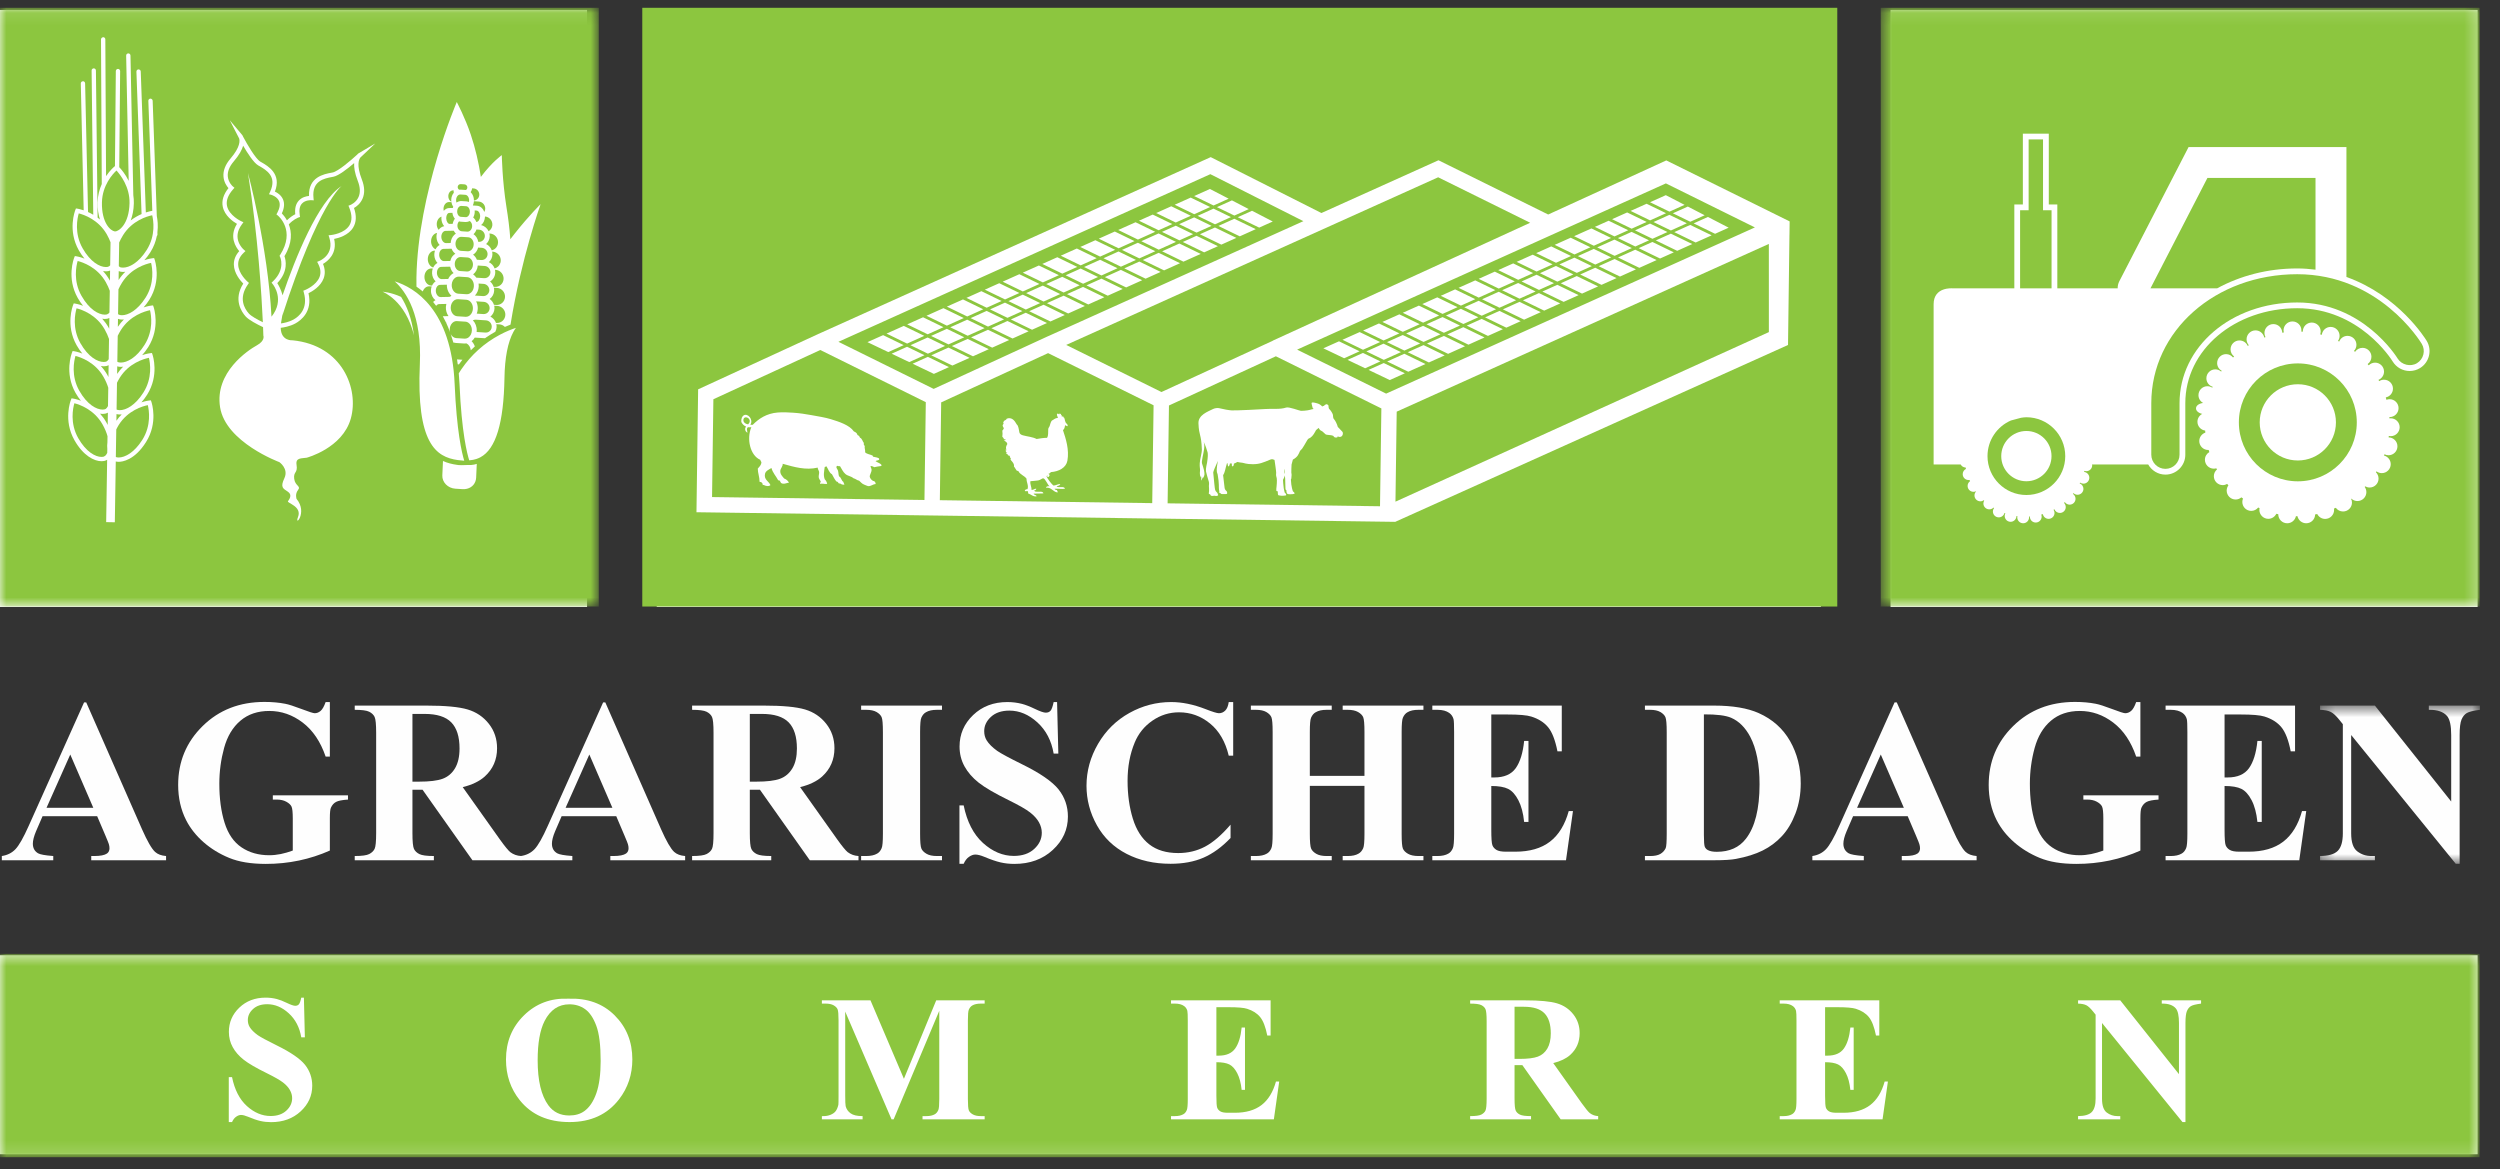 <?xml version="1.0" encoding="UTF-8"?>
<svg width="201px" height="94px" viewBox="0 0 201 94" version="1.1" xmlns="http://www.w3.org/2000/svg" xmlns:xlink="http://www.w3.org/1999/xlink">
    <rect x="0" y="0" width="201" height="94" fill="#333333" stroke="none"/>
    <title>Group</title>
    <defs>
        <polygon id="path-1" points="0.28 0.563 13.137 0.563 13.137 13.282 0.28 13.282"></polygon>
        <polygon id="path-3" points="0 0.526 199.355 0.526 199.355 16.875 0 16.875"></polygon>
        <polygon id="path-5" points="0.588 0.084 48.73 0.084 48.73 48.226 0.588 48.226"></polygon>
        <polygon id="path-7" points="0 0.084 48.143 0.084 48.143 48.226 0 48.226"></polygon>
    </defs>
    <g id="Symbols" stroke="none" stroke-width="1" fill="none" fill-rule="evenodd">
        <g id="Menu/Menu" transform="translate(-180, -18)">
            <g id="Group" transform="translate(180, 18)">
                <rect id="Rectangle" fill="#FFFFFF" x="0" y="0.8" width="47.2" height="48"></rect>
                <rect id="Rectangle-Copy-3" fill="#FFFFFF" x="0" y="76.8" width="199.2" height="16"></rect>
                <rect id="Rectangle-Copy-2" fill="#FFFFFF" x="152" y="0.8" width="47.2" height="48"></rect>
                <rect id="Rectangle-Copy" fill="#FFFFFF" x="52.8" y="0.8" width="93.6" height="48"></rect>
                <g id="Group-189">
                    <path d="M7.501,64.946 L5.649,60.663 L3.741,64.946 L7.501,64.946 Z M7.813,65.624 L3.421,65.624 L2.897,66.834 C2.726,67.239 2.641,67.572 2.641,67.834 C2.641,68.183 2.782,68.44 3.062,68.605 C3.228,68.702 3.634,68.775 4.282,68.824 L4.282,69.164 L0.147,69.164 L0.147,68.824 C0.593,68.757 0.96,68.573 1.247,68.27 C1.534,67.967 1.889,67.342 2.311,66.394 L6.759,56.472 L6.932,56.472 L11.417,66.67 C11.845,67.635 12.196,68.244 12.471,68.495 C12.679,68.684 12.972,68.794 13.352,68.824 L13.352,69.164 L7.336,69.164 L7.336,68.824 L7.584,68.824 C8.067,68.824 8.406,68.757 8.602,68.623 C8.736,68.525 8.803,68.385 8.803,68.201 C8.803,68.091 8.785,67.979 8.749,67.862 C8.736,67.807 8.644,67.578 8.473,67.174 L7.813,65.624 Z" id="Fill-1" fill="#FEFEFE"></path>
                    <path d="M26.52,56.445 L26.52,60.829 L26.181,60.829 C25.771,59.63 25.157,58.72 24.338,58.096 C23.518,57.472 22.623,57.161 21.651,57.161 C20.721,57.161 19.948,57.421 19.331,57.944 C18.713,58.466 18.276,59.196 18.019,60.131 C17.763,61.067 17.634,62.026 17.634,63.011 C17.634,64.203 17.774,65.248 18.056,66.147 C18.337,67.046 18.791,67.706 19.418,68.127 C20.044,68.55 20.789,68.761 21.651,68.761 C21.95,68.761 22.258,68.728 22.573,68.665 C22.887,68.6 23.209,68.507 23.539,68.385 L23.539,65.798 C23.539,65.31 23.506,64.993 23.439,64.85 C23.371,64.706 23.233,64.576 23.021,64.46 C22.811,64.344 22.556,64.286 22.256,64.286 L21.935,64.286 L21.935,63.946 L27.978,63.946 L27.978,64.286 C27.519,64.316 27.2,64.378 27.02,64.474 C26.839,64.568 26.701,64.725 26.603,64.946 C26.548,65.062 26.52,65.346 26.52,65.798 L26.52,68.385 C25.726,68.739 24.898,69.006 24.039,69.187 C23.181,69.368 22.289,69.458 21.366,69.458 C20.186,69.458 19.207,69.296 18.428,68.976 C17.648,68.655 16.96,68.233 16.364,67.71 C15.768,67.187 15.302,66.6 14.966,65.945 C14.538,65.101 14.324,64.157 14.324,63.111 C14.324,61.241 14.981,59.661 16.296,58.371 C17.609,57.081 19.263,56.435 21.256,56.435 C21.874,56.435 22.43,56.485 22.926,56.583 C23.194,56.632 23.629,56.771 24.232,57 C24.834,57.229 25.191,57.343 25.3,57.343 C25.471,57.343 25.631,57.281 25.778,57.156 C25.924,57.031 26.058,56.793 26.181,56.445 L26.52,56.445 Z" id="Fill-3" fill="#FEFEFE"></path>
                    <path d="M33.16,57.399 L33.16,62.845 L33.682,62.845 C34.532,62.845 35.168,62.768 35.59,62.612 C36.011,62.456 36.343,62.175 36.584,61.769 C36.826,61.362 36.947,60.831 36.947,60.177 C36.947,59.23 36.725,58.53 36.282,58.077 C35.838,57.625 35.125,57.399 34.141,57.399 L33.16,57.399 Z M33.16,63.497 L33.16,66.981 C33.16,67.654 33.201,68.077 33.283,68.252 C33.366,68.426 33.511,68.565 33.719,68.669 C33.926,68.773 34.315,68.824 34.883,68.824 L34.883,69.164 L28.52,69.164 L28.52,68.824 C29.094,68.824 29.484,68.771 29.688,68.664 C29.893,68.557 30.037,68.418 30.119,68.247 C30.202,68.076 30.243,67.654 30.243,66.981 L30.243,58.912 C30.243,58.24 30.202,57.816 30.119,57.642 C30.037,57.467 29.891,57.329 29.684,57.224 C29.476,57.12 29.088,57.069 28.52,57.069 L28.52,56.73 L34.296,56.73 C35.801,56.73 36.901,56.834 37.598,57.041 C38.294,57.249 38.863,57.633 39.303,58.192 C39.744,58.751 39.964,59.407 39.964,60.159 C39.964,61.076 39.633,61.834 38.973,62.433 C38.551,62.812 37.961,63.097 37.203,63.286 L40.193,67.495 C40.584,68.039 40.863,68.379 41.027,68.513 C41.278,68.702 41.568,68.806 41.898,68.824 L41.898,69.164 L37.983,69.164 L33.976,63.497 L33.16,63.497 Z" id="Fill-5" fill="#FEFEFE"></path>
                    <path d="M49.235,64.946 L47.382,60.663 L45.475,64.946 L49.235,64.946 Z M49.547,65.624 L45.154,65.624 L44.631,66.834 C44.46,67.239 44.375,67.572 44.375,67.834 C44.375,68.183 44.515,68.44 44.796,68.605 C44.962,68.702 45.368,68.775 46.016,68.824 L46.016,69.164 L41.88,69.164 L41.88,68.824 C42.327,68.757 42.693,68.573 42.981,68.27 C43.268,67.967 43.623,67.342 44.044,66.394 L48.492,56.472 L48.666,56.472 L53.15,66.67 C53.578,67.635 53.93,68.244 54.205,68.495 C54.413,68.684 54.706,68.794 55.085,68.824 L55.085,69.164 L49.07,69.164 L49.07,68.824 L49.317,68.824 C49.8,68.824 50.139,68.757 50.335,68.623 C50.47,68.525 50.536,68.385 50.536,68.201 C50.536,68.091 50.518,67.979 50.482,67.862 C50.47,67.807 50.378,67.578 50.206,67.174 L49.547,65.624 Z" id="Fill-7" fill="#FEFEFE"></path>
                    <path d="M60.285,57.399 L60.285,62.845 L60.807,62.845 C61.657,62.845 62.293,62.768 62.715,62.612 C63.137,62.456 63.468,62.175 63.71,61.769 C63.951,61.362 64.072,60.831 64.072,60.177 C64.072,59.23 63.85,58.53 63.407,58.077 C62.964,57.625 62.25,57.399 61.266,57.399 L60.285,57.399 Z M60.285,63.497 L60.285,66.981 C60.285,67.654 60.326,68.077 60.408,68.252 C60.491,68.426 60.636,68.565 60.844,68.669 C61.052,68.773 61.44,68.824 62.008,68.824 L62.008,69.164 L55.645,69.164 L55.645,68.824 C56.219,68.824 56.609,68.771 56.813,68.664 C57.019,68.557 57.162,68.418 57.245,68.247 C57.327,68.076 57.368,67.654 57.368,66.981 L57.368,58.912 C57.368,58.24 57.327,57.816 57.245,57.642 C57.162,57.467 57.017,57.329 56.809,57.224 C56.601,57.12 56.213,57.069 55.645,57.069 L55.645,56.73 L61.422,56.73 C62.926,56.73 64.026,56.834 64.723,57.041 C65.42,57.249 65.989,57.633 66.428,58.192 C66.869,58.751 67.089,59.407 67.089,60.159 C67.089,61.076 66.758,61.834 66.099,62.433 C65.677,62.812 65.087,63.097 64.329,63.286 L67.318,67.495 C67.709,68.039 67.988,68.379 68.152,68.513 C68.403,68.702 68.694,68.806 69.023,68.824 L69.023,69.164 L65.108,69.164 L61.101,63.497 L60.285,63.497 Z" id="Fill-9" fill="#FEFEFE"></path>
                    <path d="M75.736,68.824 L75.736,69.164 L69.234,69.164 L69.234,68.824 L69.647,68.824 C70.008,68.824 70.298,68.761 70.518,68.632 C70.678,68.547 70.799,68.399 70.885,68.192 C70.953,68.046 70.986,67.66 70.986,67.037 L70.986,58.857 C70.986,58.221 70.953,57.823 70.885,57.665 C70.818,57.506 70.682,57.367 70.477,57.247 C70.272,57.128 69.996,57.069 69.647,57.069 L69.234,57.069 L69.234,56.729 L75.736,56.729 L75.736,57.069 L75.323,57.069 C74.963,57.069 74.673,57.132 74.453,57.261 C74.293,57.347 74.168,57.494 74.076,57.701 C74.009,57.848 73.976,58.234 73.976,58.857 L73.976,67.037 C73.976,67.672 74.011,68.07 74.081,68.229 C74.151,68.387 74.289,68.526 74.494,68.646 C74.698,68.765 74.975,68.824 75.323,68.824 L75.736,68.824 Z" id="Fill-11" fill="#FEFEFE"></path>
                    <path d="M84.989,56.445 L85.09,60.59 L84.714,60.59 C84.537,59.551 84.101,58.715 83.407,58.082 C82.713,57.449 81.963,57.133 81.156,57.133 C80.532,57.133 80.038,57.3 79.675,57.633 C79.311,57.966 79.13,58.35 79.13,58.783 C79.13,59.059 79.193,59.303 79.322,59.517 C79.499,59.805 79.783,60.089 80.175,60.37 C80.462,60.571 81.125,60.929 82.165,61.443 C83.62,62.158 84.601,62.833 85.108,63.469 C85.61,64.105 85.86,64.833 85.86,65.651 C85.86,66.691 85.455,67.585 84.645,68.334 C83.835,69.083 82.806,69.458 81.56,69.458 C81.168,69.458 80.798,69.418 80.45,69.338 C80.102,69.259 79.664,69.109 79.138,68.889 C78.845,68.767 78.603,68.706 78.414,68.706 C78.255,68.706 78.087,68.767 77.91,68.889 C77.732,69.011 77.589,69.198 77.478,69.448 L77.139,69.448 L77.139,64.753 L77.478,64.753 C77.748,66.074 78.266,67.081 79.033,67.775 C79.8,68.468 80.627,68.816 81.513,68.816 C82.198,68.816 82.744,68.629 83.15,68.256 C83.556,67.883 83.76,67.449 83.76,66.954 C83.76,66.661 83.682,66.376 83.526,66.101 C83.37,65.826 83.133,65.565 82.815,65.317 C82.498,65.07 81.935,64.747 81.128,64.349 C79.997,63.794 79.184,63.32 78.689,62.928 C78.194,62.537 77.813,62.1 77.547,61.617 C77.281,61.134 77.148,60.602 77.148,60.021 C77.148,59.031 77.512,58.187 78.24,57.49 C78.967,56.793 79.885,56.445 80.991,56.445 C81.395,56.445 81.786,56.494 82.165,56.591 C82.451,56.665 82.802,56.801 83.215,57 C83.627,57.198 83.916,57.298 84.081,57.298 C84.24,57.298 84.365,57.249 84.457,57.151 C84.549,57.053 84.635,56.818 84.714,56.445 L84.989,56.445 Z" id="Fill-13" fill="#FEFEFE"></path>
                    <path d="M99.148,56.445 L99.148,60.755 L98.79,60.755 C98.521,59.63 98.02,58.768 97.286,58.169 C96.553,57.57 95.721,57.27 94.792,57.27 C94.015,57.27 93.303,57.494 92.655,57.94 C92.007,58.386 91.534,58.97 91.234,59.691 C90.849,60.615 90.657,61.641 90.657,62.772 C90.657,63.885 90.797,64.898 91.078,65.812 C91.359,66.726 91.799,67.417 92.399,67.885 C92.998,68.353 93.774,68.586 94.728,68.586 C95.51,68.586 96.227,68.415 96.879,68.073 C97.529,67.731 98.215,67.141 98.937,66.303 L98.937,67.375 C98.24,68.103 97.514,68.63 96.759,68.958 C96.004,69.285 95.122,69.448 94.114,69.448 C92.787,69.448 91.609,69.182 90.579,68.65 C89.548,68.119 88.754,67.355 88.194,66.358 C87.635,65.361 87.355,64.3 87.355,63.176 C87.355,61.99 87.665,60.865 88.286,59.801 C88.906,58.738 89.744,57.913 90.799,57.325 C91.853,56.738 92.974,56.445 94.159,56.445 C95.034,56.445 95.957,56.635 96.929,57.013 C97.491,57.234 97.849,57.343 98.002,57.343 C98.197,57.343 98.367,57.271 98.51,57.128 C98.654,56.985 98.747,56.756 98.79,56.445 L99.148,56.445 Z" id="Fill-15" fill="#FEFEFE"></path>
                    <path d="M105.31,63.185 L105.31,67.037 C105.31,67.672 105.345,68.07 105.416,68.228 C105.486,68.387 105.623,68.527 105.828,68.646 C106.033,68.765 106.309,68.824 106.658,68.824 L107.071,68.824 L107.071,69.163 L100.569,69.163 L100.569,68.824 L100.982,68.824 C101.343,68.824 101.633,68.761 101.853,68.632 C102.012,68.547 102.134,68.4 102.22,68.192 C102.287,68.045 102.321,67.66 102.321,67.037 L102.321,58.857 C102.321,58.222 102.287,57.823 102.22,57.665 C102.153,57.506 102.016,57.367 101.812,57.247 C101.607,57.128 101.33,57.069 100.982,57.069 L100.569,57.069 L100.569,56.73 L107.071,56.73 L107.071,57.069 L106.658,57.069 C106.298,57.069 106.007,57.132 105.787,57.261 C105.628,57.347 105.503,57.494 105.411,57.702 C105.344,57.848 105.31,58.233 105.31,58.857 L105.31,62.378 L109.703,62.378 L109.703,58.857 C109.703,58.222 109.669,57.823 109.602,57.665 C109.534,57.506 109.397,57.367 109.189,57.247 C108.982,57.128 108.703,57.069 108.355,57.069 L107.951,57.069 L107.951,56.73 L114.444,56.73 L114.444,57.069 L114.04,57.069 C113.673,57.069 113.383,57.132 113.169,57.261 C113.01,57.347 112.885,57.494 112.793,57.702 C112.726,57.848 112.693,58.233 112.693,58.857 L112.693,67.037 C112.693,67.672 112.726,68.07 112.793,68.228 C112.86,68.387 112.998,68.527 113.205,68.646 C113.413,68.765 113.692,68.824 114.04,68.824 L114.444,68.824 L114.444,69.163 L107.951,69.163 L107.951,68.824 L108.355,68.824 C108.721,68.824 109.012,68.761 109.226,68.632 C109.384,68.547 109.51,68.4 109.602,68.192 C109.669,68.045 109.703,67.66 109.703,67.037 L109.703,63.185 L105.31,63.185 Z" id="Fill-17" fill="#FEFEFE"></path>
                    <path d="M119.9,57.445 L119.9,62.507 L120.147,62.507 C120.936,62.507 121.508,62.259 121.863,61.764 C122.216,61.268 122.443,60.538 122.541,59.572 L122.889,59.572 L122.889,66.082 L122.541,66.082 C122.468,65.374 122.313,64.793 122.078,64.341 C121.842,63.888 121.569,63.584 121.257,63.427 C120.946,63.272 120.493,63.194 119.9,63.194 L119.9,66.697 C119.9,67.382 119.929,67.801 119.988,67.954 C120.045,68.107 120.153,68.232 120.312,68.33 C120.471,68.427 120.728,68.476 121.083,68.476 L121.826,68.476 C122.986,68.476 123.918,68.207 124.618,67.669 C125.318,67.131 125.821,66.312 126.126,65.212 L126.466,65.212 L125.906,69.164 L115.159,69.164 L115.159,68.824 L115.571,68.824 C115.932,68.824 116.223,68.761 116.443,68.632 C116.602,68.547 116.724,68.399 116.81,68.192 C116.877,68.046 116.91,67.66 116.91,67.037 L116.91,58.857 C116.91,58.294 116.895,57.949 116.865,57.821 C116.804,57.607 116.69,57.441 116.526,57.326 C116.293,57.154 115.975,57.069 115.571,57.069 L115.159,57.069 L115.159,56.729 L125.567,56.729 L125.567,60.406 L125.219,60.406 C125.041,59.508 124.792,58.863 124.471,58.472 C124.15,58.081 123.696,57.793 123.11,57.61 C122.767,57.5 122.125,57.445 121.184,57.445 L119.9,57.445 Z" id="Fill-19" fill="#FEFEFE"></path>
                    <path d="M136.993,57.435 L136.993,67.137 C136.993,67.651 137.017,67.966 137.066,68.082 C137.115,68.198 137.197,68.287 137.314,68.348 C137.479,68.44 137.717,68.485 138.029,68.485 C139.05,68.485 139.829,68.137 140.367,67.44 C141.101,66.499 141.468,65.038 141.468,63.056 C141.468,61.461 141.217,60.186 140.716,59.233 C140.318,58.487 139.808,57.98 139.184,57.71 C138.745,57.521 138.014,57.429 136.993,57.435 L136.993,57.435 Z M132.252,69.164 L132.252,68.825 L132.664,68.825 C133.025,68.825 133.302,68.768 133.494,68.655 C133.687,68.542 133.829,68.387 133.921,68.192 C133.976,68.064 134.004,67.678 134.004,67.036 L134.004,58.856 C134.004,58.221 133.969,57.823 133.902,57.665 C133.835,57.506 133.699,57.367 133.494,57.247 C133.289,57.128 133.013,57.069 132.664,57.069 L132.252,57.069 L132.252,56.73 L137.818,56.73 C139.304,56.73 140.499,56.931 141.404,57.335 C142.511,57.83 143.349,58.579 143.921,59.581 C144.492,60.584 144.779,61.718 144.779,62.983 C144.779,63.857 144.637,64.663 144.356,65.4 C144.076,66.136 143.712,66.745 143.265,67.225 C142.819,67.705 142.304,68.09 141.72,68.38 C141.136,68.671 140.422,68.895 139.579,69.054 C139.206,69.127 138.619,69.164 137.818,69.164 L132.252,69.164 Z" id="Fill-21" fill="#FEFEFE"></path>
                    <path d="M153.069,64.946 L151.215,60.663 L149.309,64.946 L153.069,64.946 Z M153.38,65.624 L148.988,65.624 L148.465,66.834 C148.293,67.239 148.208,67.572 148.208,67.834 C148.208,68.183 148.349,68.44 148.63,68.605 C148.795,68.702 149.202,68.775 149.85,68.824 L149.85,69.164 L145.714,69.164 L145.714,68.824 C146.16,68.757 146.527,68.573 146.814,68.27 C147.102,67.967 147.456,67.342 147.878,66.394 L152.325,56.472 L152.5,56.472 L156.984,66.67 C157.412,67.635 157.764,68.244 158.038,68.495 C158.246,68.684 158.54,68.794 158.919,68.824 L158.919,69.164 L152.903,69.164 L152.903,68.824 L153.15,68.824 C153.634,68.824 153.973,68.757 154.169,68.623 C154.303,68.525 154.37,68.385 154.37,68.201 C154.37,68.091 154.352,67.979 154.315,67.862 C154.303,67.807 154.211,67.578 154.04,67.174 L153.38,65.624 Z" id="Fill-23" fill="#FEFEFE"></path>
                    <path d="M172.087,56.445 L172.087,60.829 L171.748,60.829 C171.339,59.63 170.724,58.72 169.905,58.096 C169.085,57.472 168.19,57.161 167.218,57.161 C166.289,57.161 165.515,57.421 164.898,57.944 C164.281,58.466 163.844,59.196 163.587,60.131 C163.33,61.067 163.202,62.026 163.202,63.011 C163.202,64.203 163.342,65.248 163.623,66.147 C163.905,67.046 164.359,67.706 164.985,68.127 C165.612,68.55 166.356,68.761 167.218,68.761 C167.517,68.761 167.825,68.728 168.14,68.665 C168.455,68.6 168.776,68.507 169.107,68.385 L169.107,65.798 C169.107,65.31 169.073,64.993 169.006,64.85 C168.939,64.706 168.8,64.576 168.588,64.46 C168.378,64.344 168.123,64.286 167.823,64.286 L167.502,64.286 L167.502,63.946 L173.546,63.946 L173.546,64.286 C173.087,64.316 172.767,64.378 172.588,64.474 C172.407,64.568 172.268,64.725 172.17,64.946 C172.115,65.062 172.087,65.346 172.087,65.798 L172.087,68.385 C171.293,68.739 170.466,69.006 169.607,69.187 C168.748,69.368 167.857,69.458 166.934,69.458 C165.754,69.458 164.774,69.296 163.995,68.976 C163.215,68.655 162.528,68.233 161.931,67.71 C161.335,67.187 160.869,66.6 160.533,65.945 C160.105,65.101 159.891,64.157 159.891,63.111 C159.891,61.241 160.548,59.661 161.863,58.371 C163.177,57.081 164.831,56.435 166.823,56.435 C167.441,56.435 167.998,56.485 168.493,56.583 C168.762,56.632 169.197,56.771 169.8,57 C170.401,57.229 170.758,57.343 170.868,57.343 C171.038,57.343 171.198,57.281 171.345,57.156 C171.492,57.031 171.626,56.793 171.748,56.445 L172.087,56.445 Z" id="Fill-25" fill="#FEFEFE"></path>
                    <path d="M178.855,57.445 L178.855,62.507 L179.102,62.507 C179.891,62.507 180.462,62.259 180.818,61.764 C181.172,61.268 181.398,60.538 181.496,59.572 L181.844,59.572 L181.844,66.082 L181.496,66.082 C181.422,65.374 181.268,64.793 181.032,64.341 C180.797,63.888 180.523,63.584 180.212,63.427 C179.9,63.272 179.448,63.194 178.855,63.194 L178.855,66.697 C178.855,67.382 178.884,67.801 178.942,67.954 C179,68.107 179.108,68.232 179.267,68.33 C179.426,68.427 179.683,68.476 180.038,68.476 L180.78,68.476 C181.942,68.476 182.873,68.207 183.573,67.669 C184.273,67.131 184.775,66.312 185.082,65.212 L185.421,65.212 L184.861,69.164 L174.113,69.164 L174.113,68.824 L174.526,68.824 C174.887,68.824 175.178,68.761 175.398,68.632 C175.557,68.547 175.678,68.399 175.765,68.192 C175.832,68.046 175.865,67.66 175.865,67.037 L175.865,58.857 C175.865,58.294 175.85,57.949 175.82,57.821 C175.758,57.607 175.645,57.441 175.48,57.326 C175.248,57.154 174.93,57.069 174.526,57.069 L174.113,57.069 L174.113,56.729 L184.522,56.729 L184.522,60.406 L184.173,60.406 C183.997,59.508 183.747,58.863 183.426,58.472 C183.105,58.081 182.651,57.793 182.064,57.61 C181.722,57.5 181.08,57.445 180.139,57.445 L178.855,57.445 Z" id="Fill-27" fill="#FEFEFE"></path>
                    <g id="Group-31" transform="translate(186.25, 56.166)">
                        <mask id="mask-2" fill="white">
                            <use xlink:href="#path-1"></use>
                        </mask>
                        <g id="Clip-30"></g>
                        <path d="M4.691,0.563 L10.826,8.275 L10.826,2.929 C10.826,2.183 10.719,1.679 10.505,1.415 C10.211,1.062 9.719,0.89 9.028,0.903 L9.028,0.563 L13.137,0.563 L13.137,0.903 C12.611,0.97 12.258,1.056 12.077,1.164 C11.897,1.271 11.757,1.445 11.656,1.687 C11.555,1.928 11.505,2.342 11.505,2.929 L11.505,13.282 L11.192,13.282 L2.784,2.929 L2.784,10.833 C2.784,11.548 2.947,12.032 3.274,12.282 C3.602,12.533 3.975,12.658 4.398,12.658 L4.691,12.658 L4.691,12.998 L0.28,12.998 L0.28,12.658 C0.965,12.652 1.442,12.511 1.711,12.237 C1.98,11.961 2.114,11.493 2.114,10.833 L2.114,2.058 L1.848,1.728 C1.585,1.397 1.353,1.18 1.151,1.077 C0.95,0.972 0.659,0.915 0.28,0.903 L0.28,0.563 L4.691,0.563 Z" id="Fill-29" fill="#FEFEFE" mask="url(#mask-2)"></path>
                    </g>
                    <path d="M122.524,80.944 L121.77,80.944 L121.77,85.135 L122.172,85.135 C122.825,85.135 123.315,85.074 123.638,84.955 C123.963,84.835 124.219,84.619 124.404,84.306 C124.59,83.993 124.683,83.585 124.683,83.082 C124.683,82.353 124.513,81.814 124.172,81.466 C123.83,81.118 123.282,80.944 122.524,80.944" id="Fill-32" fill="#8CC63F"></path>
                    <g id="Group-36" transform="translate(0, 76.166)">
                        <mask id="mask-4" fill="white">
                            <use xlink:href="#path-3"></use>
                        </mask>
                        <g id="Clip-35"></g>
                        <path d="M176.966,4.524 C176.562,4.576 176.291,4.643 176.152,4.725 C176.013,4.807 175.905,4.941 175.827,5.127 C175.75,5.313 175.711,5.631 175.711,6.083 L175.711,14.048 L175.471,14.048 L169.002,6.083 L169.002,12.165 C169.002,12.714 169.127,13.086 169.379,13.28 C169.631,13.472 169.919,13.569 170.243,13.569 L170.469,13.569 L170.469,13.83 L167.076,13.83 L167.076,13.569 C167.602,13.564 167.969,13.455 168.176,13.244 C168.384,13.032 168.487,12.673 168.487,12.165 L168.487,5.413 L168.282,5.159 C168.079,4.905 167.901,4.738 167.746,4.658 C167.591,4.578 167.368,4.533 167.076,4.524 L167.076,4.263 L170.469,4.263 L175.189,10.196 L175.189,6.083 C175.189,5.51 175.106,5.121 174.942,4.919 C174.716,4.646 174.338,4.515 173.806,4.524 L173.806,4.263 L176.966,4.263 L176.966,4.524 Z M151.357,13.83 L143.089,13.83 L143.089,13.569 L143.407,13.569 C143.684,13.569 143.907,13.519 144.077,13.42 C144.199,13.355 144.293,13.241 144.359,13.081 C144.411,12.969 144.437,12.673 144.437,12.193 L144.437,5.9 C144.437,5.467 144.425,5.201 144.401,5.102 C144.354,4.938 144.268,4.811 144.141,4.721 C143.961,4.59 143.717,4.524 143.407,4.524 L143.089,4.524 L143.089,4.263 L151.096,4.263 L151.096,7.091 L150.829,7.091 C150.692,6.401 150.5,5.904 150.254,5.604 C150.007,5.302 149.657,5.081 149.206,4.94 C148.942,4.855 148.448,4.813 147.724,4.813 L146.737,4.813 L146.737,8.708 L146.927,8.708 C147.534,8.708 147.973,8.517 148.247,8.136 C148.519,7.755 148.694,7.193 148.769,6.45 L149.036,6.45 L149.036,11.459 L148.769,11.459 C148.712,10.914 148.594,10.467 148.412,10.118 C148.231,9.771 148.021,9.537 147.781,9.416 C147.541,9.296 147.192,9.236 146.737,9.236 L146.737,11.932 C146.737,12.458 146.759,12.78 146.804,12.898 C146.849,13.016 146.932,13.112 147.054,13.187 C147.176,13.262 147.374,13.3 147.647,13.3 L148.218,13.3 C149.112,13.3 149.827,13.093 150.366,12.68 C150.905,12.266 151.292,11.635 151.527,10.788 L151.788,10.788 L151.357,13.83 Z M128.493,13.83 L125.481,13.83 L122.397,9.47 L121.77,9.47 L121.77,12.15 C121.77,12.668 121.801,12.994 121.865,13.128 C121.928,13.261 122.039,13.368 122.199,13.448 C122.359,13.528 122.658,13.569 123.096,13.569 L123.096,13.83 L118.199,13.83 L118.199,13.569 C118.642,13.569 118.941,13.527 119.099,13.445 C119.256,13.363 119.368,13.256 119.431,13.124 C119.494,12.993 119.526,12.668 119.526,12.15 L119.526,5.942 C119.526,5.424 119.494,5.099 119.431,4.965 C119.368,4.831 119.255,4.723 119.095,4.644 C118.935,4.563 118.638,4.524 118.199,4.524 L118.199,4.263 L122.644,4.263 C123.801,4.263 124.648,4.343 125.184,4.503 C125.72,4.663 126.157,4.958 126.496,5.388 C126.835,5.818 127.004,6.323 127.004,6.901 C127.004,7.607 126.75,8.19 126.243,8.651 C125.918,8.942 125.464,9.161 124.881,9.307 L127.181,12.546 C127.481,12.964 127.696,13.225 127.823,13.328 C128.016,13.475 128.239,13.554 128.493,13.569 L128.493,13.83 Z M102.418,13.83 L94.15,13.83 L94.15,13.569 L94.467,13.569 C94.744,13.569 94.968,13.519 95.138,13.42 C95.26,13.355 95.354,13.241 95.419,13.081 C95.471,12.969 95.497,12.673 95.497,12.193 L95.497,5.9 C95.497,5.467 95.486,5.201 95.462,5.102 C95.415,4.938 95.328,4.811 95.201,4.721 C95.022,4.59 94.778,4.524 94.467,4.524 L94.15,4.524 L94.15,4.263 L102.157,4.263 L102.157,7.091 L101.889,7.091 C101.752,6.401 101.561,5.904 101.314,5.604 C101.067,5.302 100.718,5.081 100.266,4.94 C100.003,4.855 99.509,4.813 98.785,4.813 L97.797,4.813 L97.797,8.708 L97.987,8.708 C98.594,8.708 99.034,8.517 99.307,8.136 C99.579,7.755 99.754,7.193 99.829,6.45 L100.097,6.45 L100.097,11.459 L99.829,11.459 C99.772,10.914 99.654,10.467 99.472,10.118 C99.292,9.771 99.081,9.537 98.841,9.416 C98.601,9.296 98.253,9.236 97.797,9.236 L97.797,11.932 C97.797,12.458 97.819,12.78 97.864,12.898 C97.909,13.016 97.993,13.112 98.114,13.187 C98.237,13.262 98.434,13.3 98.707,13.3 L99.279,13.3 C100.172,13.3 100.888,13.093 101.427,12.68 C101.966,12.266 102.353,11.635 102.588,10.788 L102.849,10.788 L102.418,13.83 Z M79.166,4.524 L78.855,4.524 C78.573,4.524 78.347,4.573 78.177,4.672 C78.06,4.738 77.966,4.848 77.896,5.004 C77.844,5.116 77.818,5.411 77.818,5.886 L77.818,12.193 C77.818,12.682 77.844,12.988 77.896,13.11 C77.947,13.232 78.053,13.339 78.213,13.431 C78.373,13.522 78.587,13.569 78.855,13.569 L79.166,13.569 L79.166,13.83 L74.171,13.83 L74.171,13.569 L74.481,13.569 C74.763,13.569 74.989,13.519 75.158,13.42 C75.276,13.355 75.37,13.241 75.441,13.081 C75.492,12.969 75.518,12.673 75.518,12.193 L75.518,5.102 L71.849,13.83 L71.68,13.83 L67.955,5.165 L67.955,11.904 C67.955,12.374 67.967,12.663 67.991,12.771 C68.051,13.006 68.184,13.198 68.389,13.346 C68.594,13.495 68.914,13.569 69.352,13.569 L69.352,13.83 L66.079,13.83 L66.079,13.569 L66.177,13.569 C66.389,13.573 66.586,13.54 66.77,13.466 C66.953,13.393 67.092,13.295 67.186,13.173 C67.28,13.051 67.353,12.879 67.405,12.658 C67.414,12.607 67.419,12.366 67.419,11.938 L67.419,5.886 C67.419,5.401 67.393,5.099 67.341,4.979 C67.289,4.859 67.184,4.753 67.024,4.661 C66.864,4.57 66.65,4.524 66.382,4.524 L66.079,4.524 L66.079,4.263 L69.987,4.263 L72.675,10.57 L75.271,4.263 L79.166,4.263 L79.166,4.524 Z M49.775,12.214 C48.834,13.437 47.506,14.048 45.789,14.048 C44.068,14.048 42.736,13.465 41.796,12.298 C41.053,11.376 40.681,10.283 40.681,9.018 C40.681,7.598 41.164,6.413 42.131,5.466 C43.097,4.518 44.286,4.072 45.697,4.129 C47.221,4.072 48.459,4.517 49.412,5.462 C50.364,6.408 50.84,7.59 50.84,9.011 C50.84,10.224 50.485,11.292 49.775,12.214 L49.775,12.214 Z M24.169,13.191 C23.546,13.767 22.754,14.055 21.795,14.055 C21.494,14.055 21.209,14.024 20.941,13.963 C20.673,13.902 20.337,13.787 19.933,13.618 C19.707,13.523 19.521,13.476 19.375,13.476 C19.253,13.476 19.124,13.523 18.987,13.618 C18.851,13.711 18.74,13.856 18.656,14.048 L18.394,14.048 L18.394,10.436 L18.656,10.436 C18.863,11.452 19.261,12.227 19.851,12.761 C20.442,13.294 21.078,13.561 21.76,13.561 C22.286,13.561 22.706,13.418 23.019,13.131 C23.332,12.844 23.488,12.51 23.488,12.13 C23.488,11.904 23.428,11.685 23.308,11.473 C23.189,11.261 23.006,11.06 22.761,10.87 C22.517,10.68 22.084,10.431 21.464,10.125 C20.593,9.698 19.968,9.333 19.587,9.032 C19.206,8.731 18.913,8.395 18.709,8.023 C18.504,7.652 18.402,7.243 18.402,6.796 C18.402,6.033 18.681,5.385 19.241,4.848 C19.801,4.312 20.506,4.044 21.358,4.044 C21.668,4.044 21.969,4.081 22.261,4.157 C22.482,4.213 22.751,4.318 23.069,4.471 C23.386,4.623 23.608,4.7 23.736,4.7 C23.858,4.7 23.954,4.663 24.024,4.588 C24.095,4.512 24.161,4.331 24.222,4.044 L24.434,4.044 L24.511,7.233 L24.222,7.233 C24.086,6.434 23.75,5.79 23.216,5.303 C22.683,4.816 22.106,4.573 21.484,4.573 C21.005,4.573 20.625,4.701 20.346,4.958 C20.065,5.214 19.926,5.51 19.926,5.843 C19.926,6.055 19.975,6.243 20.074,6.408 C20.21,6.629 20.429,6.848 20.729,7.063 C20.951,7.219 21.461,7.494 22.261,7.889 C23.38,8.44 24.135,8.96 24.526,9.448 C24.911,9.937 25.104,10.498 25.104,11.127 C25.104,11.927 24.792,12.615 24.169,13.191 L24.169,13.191 Z M0,16.875 L199.355,16.875 L199.355,0.526 L0,0.526 L0,16.875 Z" id="Fill-34" fill="#8CC63F" mask="url(#mask-4)"></path>
                    </g>
                    <path d="M47.041,81.135 C46.677,80.876 46.257,80.747 45.782,80.747 C44.907,80.747 44.242,81.194 43.785,82.087 C43.413,82.821 43.228,83.874 43.228,85.248 C43.228,86.879 43.515,88.086 44.089,88.867 C44.489,89.413 45.048,89.685 45.767,89.685 C46.252,89.685 46.657,89.568 46.981,89.332 C47.395,89.032 47.717,88.551 47.948,87.889 C48.178,87.229 48.293,86.367 48.293,85.304 C48.293,84.039 48.175,83.092 47.94,82.465 C47.705,81.836 47.405,81.393 47.041,81.135" id="Fill-37" fill="#8CC63F"></path>
                    <path d="M184.697,21.583 C185.208,21.583 185.694,21.623 186.167,21.682 L186.167,14.308 L177.476,14.308 L172.898,23.183 L178.256,23.183 C180.116,22.172 182.313,21.583 184.697,21.583" id="Fill-39" fill="#8CC63F"></path>
                    <polygon id="Fill-41" fill="#8CC63F" points="164.945 16.904 164.259 16.904 164.259 11.209 163.102 11.209 163.102 16.904 162.416 16.904 162.416 23.183 164.945 23.183"></polygon>
                    <path d="M162.921,38.693 C161.805,38.693 160.9,37.788 160.9,36.672 C160.9,35.555 161.805,34.651 162.921,34.651 C164.036,34.651 164.942,35.555 164.942,36.672 C164.942,37.788 164.036,38.693 162.921,38.693 M162.921,33.547 C162.775,33.547 162.634,33.57 162.493,33.589 L161.678,33.807 C160.57,34.288 159.795,35.388 159.795,36.672 C159.795,38.398 161.195,39.798 162.921,39.798 C164.648,39.798 166.046,38.398 166.046,36.672 C166.046,34.946 164.648,33.547 162.921,33.547" id="Fill-43" fill="#8CC63F"></path>
                    <path d="M172.948,29.445 L172.947,29.489 C172.955,29.465 172.96,29.442 172.967,29.418 L172.948,29.445 Z" id="Fill-45" fill="#8CC63F"></path>
                    <g id="Group-49" transform="translate(150.625, 0.541)">
                        <mask id="mask-6" fill="white">
                            <use xlink:href="#path-5"></use>
                        </mask>
                        <g id="Clip-48"></g>
                        <path d="M43.944,29.053 C43.694,29.206 43.407,29.287 43.115,29.287 C42.553,29.287 42.042,29.001 41.748,28.523 C41.64,28.348 39.068,24.24 34.072,24.24 C29.026,24.24 25.074,27.594 25.074,31.875 L25.074,36.02 C25.074,36.901 24.357,37.618 23.475,37.618 C22.874,37.618 22.356,37.281 22.082,36.79 L22.082,36.801 L17.573,36.801 C17.576,36.825 17.587,36.846 17.587,36.87 C17.587,37.131 17.375,37.343 17.113,37.343 C17.06,37.343 17.01,37.333 16.961,37.316 C16.954,37.345 16.946,37.374 16.938,37.402 C17.173,37.43 17.356,37.628 17.356,37.871 C17.356,38.132 17.144,38.345 16.881,38.345 C16.781,38.345 16.689,38.313 16.613,38.26 C16.602,38.281 16.59,38.302 16.58,38.324 C16.756,38.392 16.883,38.563 16.883,38.765 C16.883,39.026 16.669,39.238 16.408,39.238 C16.281,39.238 16.166,39.187 16.082,39.106 C16.066,39.126 16.051,39.145 16.035,39.166 C16.163,39.249 16.248,39.395 16.248,39.561 C16.248,39.821 16.035,40.033 15.774,40.033 C15.614,40.033 15.472,39.953 15.387,39.831 C15.364,39.851 15.343,39.871 15.319,39.889 C15.408,39.976 15.461,40.095 15.461,40.228 C15.461,40.49 15.25,40.701 14.988,40.701 C14.79,40.701 14.621,40.58 14.55,40.406 C14.528,40.42 14.504,40.431 14.479,40.443 C14.529,40.518 14.558,40.606 14.558,40.701 C14.558,40.963 14.346,41.175 14.084,41.175 C13.853,41.175 13.662,41.01 13.619,40.793 C13.576,40.805 13.534,40.818 13.491,40.829 C13.512,40.881 13.523,40.938 13.523,40.997 C13.523,41.26 13.311,41.471 13.049,41.471 C12.788,41.471 12.576,41.26 12.576,40.997 C12.576,40.993 12.577,40.988 12.577,40.983 C12.553,40.985 12.529,40.988 12.504,40.989 C12.508,41.011 12.511,41.033 12.511,41.056 C12.511,41.318 12.299,41.53 12.038,41.53 C11.776,41.53 11.564,41.318 11.564,41.056 C11.564,41.021 11.568,40.988 11.575,40.955 C11.55,40.952 11.524,40.948 11.499,40.945 C11.495,41.203 11.285,41.412 11.026,41.412 C10.764,41.412 10.552,41.2 10.552,40.938 C10.552,40.861 10.572,40.79 10.605,40.725 C10.582,40.716 10.558,40.709 10.535,40.701 C10.483,40.905 10.299,41.056 10.078,41.056 C9.816,41.056 9.604,40.845 9.604,40.583 C9.604,40.477 9.64,40.38 9.699,40.3 C9.683,40.291 9.666,40.281 9.65,40.271 C9.564,40.358 9.446,40.411 9.314,40.411 C9.053,40.411 8.84,40.199 8.84,39.937 C8.84,39.852 8.864,39.774 8.904,39.706 C8.893,39.696 8.883,39.686 8.873,39.676 C8.795,39.731 8.699,39.766 8.597,39.766 C8.336,39.766 8.123,39.553 8.123,39.291 C8.123,39.168 8.174,39.055 8.251,38.971 C8.248,38.966 8.244,38.962 8.242,38.958 C8.18,38.985 8.114,39.001 8.044,39.001 C7.782,39.001 7.57,38.789 7.57,38.528 C7.57,38.37 7.648,38.231 7.767,38.145 C7.753,38.111 7.737,38.079 7.723,38.047 C7.7,38.051 7.675,38.054 7.65,38.054 C7.389,38.054 7.176,37.842 7.176,37.581 C7.176,37.396 7.283,37.238 7.437,37.16 C7.429,37.121 7.42,37.086 7.413,37.048 C7.238,37.046 7.091,36.945 7.011,36.801 L4.838,36.801 L4.838,23.917 C4.838,22.503 6.354,22.641 6.354,22.641 L11.327,22.641 L11.327,15.9 L12.013,15.9 L12.013,10.204 L14.098,10.204 L14.098,15.9 L14.784,15.9 L14.784,22.641 L19.635,22.641 C19.634,22.45 19.674,22.255 19.768,22.071 L25.337,11.281 L38.028,11.281 L38.028,21.728 C42.226,23.223 44.37,26.678 44.481,26.864 C44.934,27.613 44.693,28.596 43.944,29.053 L43.944,29.053 Z M42.129,35.343 C42.129,35.74 41.808,36.061 41.411,36.061 C41.294,36.061 41.185,36.031 41.087,35.981 C41.074,36.017 41.064,36.052 41.051,36.087 C41.361,36.167 41.59,36.445 41.59,36.78 C41.59,37.176 41.268,37.499 40.872,37.499 C40.711,37.499 40.564,37.444 40.444,37.355 C40.429,37.379 40.414,37.404 40.399,37.428 C40.53,37.56 40.611,37.739 40.611,37.938 C40.611,38.335 40.289,38.656 39.894,38.656 C39.764,38.656 39.646,38.621 39.541,38.561 C39.527,38.576 39.511,38.593 39.497,38.608 C39.581,38.726 39.632,38.87 39.632,39.026 C39.632,39.421 39.31,39.743 38.913,39.743 C38.725,39.743 38.556,39.669 38.427,39.551 C38.42,39.556 38.413,39.561 38.407,39.565 C38.448,39.657 38.473,39.758 38.473,39.866 C38.473,40.263 38.153,40.583 37.755,40.583 C37.514,40.583 37.304,40.465 37.173,40.285 C37.124,40.306 37.075,40.33 37.026,40.351 C37.031,40.387 37.036,40.423 37.036,40.461 C37.036,40.858 36.715,41.18 36.319,41.18 C36.039,41.18 35.799,41.02 35.68,40.786 C35.624,40.798 35.569,40.811 35.511,40.821 C35.506,41.213 35.188,41.53 34.794,41.53 C34.449,41.53 34.161,41.285 34.091,40.961 L34.076,40.961 C34.04,40.961 34.004,40.959 33.968,40.959 C33.9,41.285 33.611,41.53 33.265,41.53 C32.868,41.53 32.548,41.208 32.548,40.811 L32.548,40.803 C32.495,40.792 32.443,40.78 32.391,40.767 C32.274,41.006 32.031,41.172 31.748,41.172 C31.35,41.172 31.029,40.85 31.029,40.453 C31.029,40.405 31.034,40.359 31.043,40.314 C31.007,40.296 30.969,40.281 30.934,40.264 C30.802,40.427 30.602,40.535 30.376,40.535 C29.978,40.535 29.658,40.213 29.658,39.816 C29.658,39.719 29.676,39.628 29.713,39.542 C29.668,39.511 29.625,39.479 29.582,39.447 C29.457,39.553 29.296,39.62 29.118,39.62 C28.723,39.62 28.4,39.299 28.4,38.901 C28.4,38.744 28.453,38.6 28.539,38.481 C28.504,38.443 28.472,38.405 28.438,38.366 C28.334,38.426 28.216,38.463 28.088,38.463 C27.69,38.463 27.368,38.141 27.368,37.744 C27.368,37.527 27.467,37.334 27.62,37.203 C27.601,37.171 27.583,37.14 27.566,37.11 C27.503,37.128 27.439,37.14 27.368,37.14 C26.972,37.14 26.65,36.819 26.65,36.421 C26.65,36.158 26.794,35.93 27.004,35.806 C26.987,35.748 26.969,35.691 26.953,35.635 C26.941,35.635 26.928,35.638 26.915,35.638 C26.518,35.638 26.196,35.316 26.196,34.92 C26.196,34.605 26.402,34.338 26.684,34.242 C26.679,34.186 26.676,34.131 26.671,34.077 C26.321,34.03 26.049,33.731 26.049,33.368 C26.049,33.092 26.206,32.856 26.434,32.736 C26.138,32.67 25.925,32.49 25.933,32.284 C25.938,32.066 26.186,31.893 26.509,31.858 C26.284,31.736 26.131,31.503 26.131,31.229 C26.131,30.833 26.453,30.511 26.849,30.511 C26.994,30.511 27.129,30.554 27.241,30.629 C27.252,30.604 27.264,30.581 27.273,30.556 C26.981,30.466 26.768,30.196 26.768,29.874 C26.768,29.477 27.089,29.155 27.486,29.155 C27.666,29.155 27.829,29.223 27.955,29.333 C27.969,29.313 27.984,29.293 27.998,29.271 C27.781,29.148 27.633,28.917 27.633,28.65 C27.633,28.252 27.955,27.931 28.352,27.931 C28.579,27.931 28.779,28.038 28.911,28.203 C28.94,28.176 28.968,28.148 28.999,28.12 C28.824,27.99 28.711,27.783 28.711,27.549 C28.711,27.151 29.033,26.83 29.429,26.83 C29.728,26.83 29.983,27.012 30.093,27.271 C30.122,27.252 30.151,27.233 30.181,27.215 C30.069,27.087 29.999,26.923 29.999,26.74 C29.999,26.344 30.321,26.021 30.718,26.021 C31.066,26.021 31.357,26.271 31.423,26.601 C31.454,26.588 31.486,26.575 31.519,26.564 C31.468,26.463 31.436,26.353 31.436,26.234 C31.436,25.837 31.758,25.515 32.154,25.515 C32.544,25.515 32.857,25.824 32.87,26.21 C32.911,26.203 32.953,26.196 32.993,26.19 C32.979,26.136 32.971,26.08 32.971,26.021 C32.971,25.625 33.293,25.303 33.689,25.303 C34.086,25.303 34.408,25.625 34.408,26.021 C34.408,26.055 34.403,26.088 34.398,26.12 C34.439,26.121 34.481,26.123 34.524,26.125 C34.524,26.121 34.521,26.116 34.521,26.111 C34.521,25.714 34.843,25.392 35.24,25.392 C35.637,25.392 35.959,25.714 35.959,26.111 C35.959,26.193 35.943,26.269 35.918,26.341 C35.962,26.353 36.006,26.366 36.048,26.378 C36.091,26.021 36.391,25.743 36.759,25.743 C37.156,25.743 37.478,26.065 37.478,26.462 C37.478,26.614 37.429,26.754 37.349,26.871 C37.381,26.887 37.414,26.905 37.446,26.92 C37.55,26.653 37.809,26.462 38.114,26.462 C38.511,26.462 38.833,26.783 38.833,27.18 C38.833,27.373 38.755,27.548 38.633,27.676 C38.663,27.7 38.691,27.722 38.722,27.746 C38.851,27.552 39.069,27.425 39.321,27.425 C39.718,27.425 40.039,27.745 40.039,28.142 C40.039,28.386 39.918,28.6 39.733,28.73 C39.763,28.763 39.792,28.798 39.82,28.832 C39.951,28.699 40.131,28.616 40.333,28.616 C40.728,28.616 41.051,28.937 41.051,29.335 C41.051,29.635 40.866,29.891 40.606,29.999 C40.624,30.033 40.642,30.07 40.659,30.104 C40.773,30.03 40.906,29.987 41.051,29.987 C41.448,29.987 41.769,30.309 41.769,30.706 C41.769,31.055 41.52,31.346 41.191,31.41 C41.209,31.475 41.228,31.54 41.245,31.604 C41.324,31.573 41.409,31.555 41.501,31.555 C41.898,31.555 42.219,31.876 42.219,32.273 C42.219,32.67 41.898,32.992 41.501,32.992 C41.493,32.992 41.486,32.99 41.479,32.99 C41.481,33.027 41.484,33.064 41.488,33.1 C41.521,33.096 41.554,33.09 41.59,33.09 C41.987,33.09 42.308,33.412 42.308,33.808 C42.308,34.205 41.987,34.527 41.59,34.527 C41.536,34.527 41.485,34.52 41.435,34.509 C41.43,34.548 41.426,34.587 41.42,34.626 C41.813,34.631 42.129,34.95 42.129,35.343 L42.129,35.343 Z M0.588,48.226 L48.73,48.226 L48.73,0.084 L0.588,0.084 L0.588,48.226 Z" id="Fill-47" fill="#8CC63F" mask="url(#mask-6)"></path>
                    </g>
                    <path d="M184.745,37.023 C183.052,37.023 181.68,35.651 181.68,33.958 C181.68,32.265 183.052,30.893 184.745,30.893 C186.438,30.893 187.809,32.265 187.809,33.958 C187.809,35.651 186.438,37.023 184.745,37.023 M184.746,29.218 C182.128,29.218 180.005,31.339 180.005,33.958 C180.005,36.576 182.128,38.698 184.746,38.698 C187.363,38.698 189.486,36.576 189.486,33.958 C189.486,31.339 187.363,29.218 184.746,29.218" id="Fill-50" fill="#8CC63F"></path>
                    <path d="M184.697,22.047 C178.118,22.047 172.964,26.602 172.964,32.416 L172.964,36.56 C172.964,37.187 173.474,37.696 174.1,37.696 C174.726,37.696 175.235,37.187 175.235,36.56 L175.235,32.416 C175.235,27.875 179.391,24.319 184.697,24.319 C189.949,24.319 192.654,28.639 192.768,28.822 C193.084,29.337 193.808,29.516 194.327,29.199 C194.859,28.874 195.031,28.177 194.71,27.645 C194.572,27.416 191.264,22.047 184.697,22.047" id="Fill-52" fill="#8CC63F"></path>
                    <path d="M38.519,18.465 L38.306,18.452 C38.26,18.599 38.179,18.729 38.07,18.827 C38.268,18.962 38.409,19.182 38.455,19.445 L38.481,19.447 C38.57,19.453 38.656,19.434 38.733,19.394 C38.882,19.313 38.976,19.164 38.983,18.992 C38.995,18.719 38.786,18.483 38.519,18.465" id="Fill-54" fill="#8CC63F"></path>
                    <path d="M9.548,34.163 C9.468,34.29 9.409,34.408 9.348,34.527 L9.313,36.743 C9.362,36.765 9.444,36.783 9.543,36.783 C10.03,36.783 10.785,36.408 11.447,35.357 C12.181,34.19 11.982,32.978 11.885,32.573 C11.473,32.657 10.283,32.995 9.548,34.163" id="Fill-56" fill="#8CC63F"></path>
                    <path d="M21.833,22.727 L21.949,22.617 C22.983,21.625 22.523,20.668 22.518,20.657 L22.474,20.57 L22.528,20.487 C23.773,18.534 22.395,17.376 22.336,17.328 L22.224,17.237 L22.293,17.111 C22.494,16.736 22.542,16.418 22.434,16.166 C22.277,15.801 21.83,15.671 21.825,15.669 L21.626,15.615 L21.714,15.428 C22.298,14.179 21.416,13.674 20.834,13.341 L20.763,13.3 C20.393,13.086 19.891,12.303 19.549,11.713 C19.458,12.037 19.241,12.454 18.794,12.977 C18.444,13.387 18.283,13.79 18.314,14.175 C18.356,14.677 18.71,14.98 18.714,14.982 L18.85,15.097 L18.733,15.23 C18.326,15.696 18.164,16.142 18.253,16.558 C18.416,17.327 19.369,17.775 19.379,17.779 L19.573,17.869 L19.446,18.041 C18.599,19.181 19.549,20.027 19.59,20.062 L19.735,20.188 L19.596,20.319 C19.292,20.608 19.141,20.927 19.15,21.27 C19.167,22.006 19.89,22.637 19.898,22.644 L20.016,22.746 L19.927,22.875 C19.159,23.973 19.648,24.808 20.007,25.207 C20.195,25.418 20.679,25.687 21.133,25.909 C21.038,23.819 20.746,18.956 19.936,13.909 C19.936,13.909 21.536,19.821 21.828,25.462 C22.918,24.103 21.979,22.907 21.934,22.852 L21.833,22.727 Z" id="Fill-58" fill="#8CC63F"></path>
                    <path d="M28.474,13.113 C27.956,13.557 27.224,14.13 26.804,14.21 L26.724,14.225 C26.063,14.348 25.065,14.533 25.204,15.905 L25.224,16.108 L25.019,16.095 C25.014,16.096 24.548,16.069 24.278,16.366 C24.093,16.568 24.034,16.883 24.1,17.301 L24.123,17.442 L23.988,17.491 C23.954,17.504 23.568,17.655 23.22,18.041 C23.456,18.652 23.524,19.524 22.869,20.596 C22.976,20.888 23.205,21.809 22.294,22.763 C22.399,22.929 22.599,23.283 22.719,23.74 C23.743,20.752 25.562,16.186 27.471,14.95 C27.471,14.95 25.617,16.324 22.699,25.383 C22.699,25.383 22.866,24.335 22.604,25.908 C22.599,25.942 22.597,25.971 22.593,26.003 C22.81,25.973 23.226,25.895 23.584,25.699 C24.054,25.439 24.791,24.812 24.429,23.524 L24.387,23.373 L24.533,23.315 C24.543,23.311 25.433,22.954 25.693,22.266 C25.814,21.945 25.778,21.593 25.586,21.221 L25.499,21.051 L25.676,20.98 C25.726,20.959 26.902,20.468 26.48,19.119 L26.416,18.916 L26.629,18.895 C26.639,18.894 27.69,18.783 28.097,18.113 C28.317,17.749 28.312,17.274 28.082,16.702 L28.016,16.538 L28.181,16.474 C28.185,16.473 28.625,16.298 28.827,15.84 C28.983,15.488 28.963,15.055 28.768,14.555 C28.519,13.915 28.453,13.449 28.474,13.113" id="Fill-60" fill="#8CC63F"></path>
                    <path d="M9.724,26.529 C9.619,26.696 9.538,26.851 9.465,27.001 L9.433,29.08 L9.465,29.105 L9.472,29.108 C9.507,29.129 9.606,29.15 9.719,29.15 C10.205,29.15 10.961,28.776 11.623,27.725 C12.36,26.553 12.159,25.344 12.061,24.94 C11.651,25.023 10.459,25.362 9.724,26.529" id="Fill-62" fill="#8CC63F"></path>
                    <path d="M9.636,30.358 C9.544,30.503 9.474,30.64 9.406,30.775 L9.373,32.926 C9.424,32.957 9.52,32.978 9.631,32.978 C10.117,32.978 10.873,32.604 11.534,31.553 C12.272,30.382 12.071,29.172 11.973,28.768 C11.562,28.852 10.371,29.19 9.636,30.358" id="Fill-64" fill="#8CC63F"></path>
                    <path d="M9.631,33.326 C9.534,33.326 9.447,33.314 9.367,33.292 L9.358,33.827 C9.493,33.635 9.636,33.465 9.786,33.316 C9.723,33.323 9.669,33.326 9.631,33.326" id="Fill-66" fill="#8CC63F"></path>
                    <path d="M37.126,18.595 L37.57,18.625 C37.63,18.629 37.686,18.615 37.736,18.587 C37.75,18.58 37.762,18.574 37.775,18.564 C37.88,18.489 37.953,18.353 37.96,18.192 C37.969,18.01 37.888,17.847 37.765,17.767 C37.761,17.769 37.758,17.772 37.753,17.774 C37.736,17.782 37.721,17.79 37.704,17.798 C37.611,17.838 37.515,17.854 37.413,17.849 L37.032,17.823 C36.987,17.822 36.944,17.813 36.903,17.801 C36.831,17.879 36.783,17.989 36.777,18.115 C36.766,18.367 36.923,18.582 37.126,18.595" id="Fill-68" fill="#8CC63F"></path>
                    <path d="M38.294,17.846 C38.45,17.85 38.592,17.645 38.603,17.412 C38.614,17.166 38.482,16.942 38.322,16.931 L38.163,16.92 C38.166,16.966 38.168,17.012 38.167,17.059 C38.16,17.215 38.117,17.362 38.045,17.487 C38.156,17.577 38.243,17.702 38.294,17.846" id="Fill-70" fill="#8CC63F"></path>
                    <path d="M38.865,25.251 C38.952,25.258 39.038,25.238 39.115,25.198 C39.264,25.118 39.359,24.968 39.366,24.795 C39.378,24.523 39.169,24.287 38.902,24.269 L38.28,24.228 C38.373,24.405 38.421,24.614 38.411,24.839 C38.405,24.973 38.376,25.098 38.331,25.216 L38.865,25.251 Z" id="Fill-72" fill="#8CC63F"></path>
                    <path d="M37.053,20.168 L37.601,20.203 C37.674,20.208 37.743,20.191 37.806,20.158 C37.832,20.144 37.856,20.128 37.878,20.109 C37.995,20.013 38.075,19.854 38.083,19.67 C38.098,19.358 37.904,19.093 37.652,19.077 L37.103,19.041 C37.03,19.036 36.961,19.053 36.899,19.086 C36.862,19.106 36.827,19.132 36.794,19.163 C36.696,19.26 36.629,19.406 36.621,19.575 C36.608,19.886 36.8,20.151 37.053,20.168" id="Fill-74" fill="#8CC63F"></path>
                    <path d="M38.964,21.384 L38.411,21.347 C38.39,21.638 38.252,21.898 38.039,22.058 C38.139,22.129 38.226,22.218 38.297,22.325 L38.927,22.365 C39.015,22.372 39.102,22.353 39.178,22.312 C39.328,22.232 39.421,22.082 39.43,21.91 C39.441,21.637 39.234,21.4 38.964,21.384" id="Fill-76" fill="#8CC63F"></path>
                    <path d="M38.839,23.805 C39.099,23.821 39.33,23.61 39.342,23.349 C39.353,23.077 39.145,22.84 38.877,22.823 L38.479,22.797 C38.489,22.87 38.494,22.947 38.491,23.024 C38.478,23.31 38.368,23.569 38.183,23.763 L38.839,23.805 Z" id="Fill-78" fill="#8CC63F"></path>
                    <path d="M9.9,18.897 C9.765,19.112 9.665,19.31 9.582,19.497 L9.552,21.398 C9.568,21.414 9.583,21.43 9.598,21.44 L9.655,21.483 C9.683,21.496 9.782,21.517 9.895,21.517 C10.381,21.517 11.136,21.143 11.799,20.092 C12.536,18.92 12.335,17.711 12.236,17.307 C11.826,17.39 10.635,17.729 9.9,18.897" id="Fill-80" fill="#8CC63F"></path>
                    <path d="M8.217,25.626 C8.397,25.823 8.569,26.048 8.718,26.313 C8.741,26.353 8.757,26.391 8.779,26.431 L8.792,25.57 C8.7,25.616 8.574,25.646 8.428,25.646 C8.362,25.646 8.291,25.638 8.217,25.626" id="Fill-82" fill="#8CC63F"></path>
                    <path d="M6.156,24.788 C6.04,25.188 5.785,26.39 6.464,27.59 C7.097,28.706 7.848,29.103 8.341,29.103 C8.472,29.103 8.543,29.073 8.574,29.056 L8.575,29.058 C8.631,29.02 8.688,28.963 8.74,28.882 L8.765,27.258 C8.687,27.025 8.577,26.767 8.416,26.484 C7.733,25.28 6.562,24.89 6.156,24.788" id="Fill-84" fill="#8CC63F"></path>
                    <path d="M6.068,28.616 C5.952,29.017 5.697,30.218 6.377,31.418 C7.008,32.534 7.76,32.931 8.253,32.931 C8.383,32.931 8.455,32.901 8.486,32.884 L8.513,32.867 C8.573,32.821 8.63,32.743 8.682,32.648 L8.705,31.177 C8.627,30.92 8.51,30.634 8.328,30.313 C7.645,29.108 6.473,28.719 6.068,28.616" id="Fill-86" fill="#8CC63F"></path>
                    <path d="M8.341,29.451 C8.267,29.451 8.189,29.444 8.107,29.429 C8.295,29.632 8.474,29.866 8.63,30.141 C8.664,30.201 8.688,30.256 8.718,30.313 L8.733,29.361 L8.722,29.366 C8.605,29.426 8.48,29.451 8.341,29.451" id="Fill-88" fill="#8CC63F"></path>
                    <path d="M6.909,16.977 C6.909,16.977 6.909,16.977 6.909,16.977 C6.909,16.953 6.909,16.959 6.909,16.977" id="Fill-90" fill="#8CC63F"></path>
                    <path d="M9.719,29.498 C9.611,29.498 9.514,29.48 9.427,29.453 L9.417,30.064 C9.567,29.842 9.73,29.649 9.9,29.482 C9.827,29.492 9.762,29.498 9.719,29.498" id="Fill-92" fill="#8CC63F"></path>
                    <path d="M5.98,32.421 C5.863,32.822 5.609,34.023 6.288,35.222 C6.921,36.338 7.673,36.736 8.165,36.736 C8.265,36.736 8.331,36.718 8.37,36.703 L8.389,36.675 L8.435,36.667 C8.5,36.621 8.567,36.533 8.623,36.41 L8.628,36.095 C8.61,35.935 8.611,35.755 8.636,35.558 L8.644,35.073 C8.568,34.795 8.444,34.478 8.24,34.117 C7.56,32.917 6.386,32.525 5.98,32.421" id="Fill-94" fill="#8CC63F"></path>
                    <path d="M8.645,33.19 C8.528,33.251 8.398,33.279 8.253,33.279 C8.187,33.279 8.115,33.271 8.042,33.259 C8.222,33.456 8.393,33.681 8.542,33.945 C8.585,34.021 8.621,34.093 8.658,34.166 L8.673,33.176 C8.673,33.176 8.673,33.177 8.673,33.177 L8.645,33.19 Z" id="Fill-96" fill="#8CC63F"></path>
                    <path d="M9.895,21.865 C9.761,21.865 9.647,21.838 9.546,21.797 L9.535,22.514 C9.7,22.256 9.883,22.038 10.076,21.85 C10.002,21.859 9.938,21.865 9.895,21.865" id="Fill-98" fill="#8CC63F"></path>
                    <path d="M9.806,25.693 C9.685,25.693 9.581,25.67 9.486,25.637 L9.476,26.277 C9.626,26.05 9.79,25.853 9.961,25.683 C9.898,25.69 9.845,25.693 9.806,25.693" id="Fill-100" fill="#8CC63F"></path>
                    <path d="M6.244,20.983 C6.127,21.384 5.872,22.586 6.552,23.785 C7.184,24.901 7.935,25.298 8.428,25.298 C8.532,25.298 8.599,25.28 8.637,25.263 L8.656,25.237 L8.695,25.23 C8.73,25.206 8.765,25.169 8.799,25.123 L8.826,23.379 C8.75,23.166 8.648,22.935 8.504,22.68 C7.821,21.475 6.649,21.086 6.244,20.983" id="Fill-102" fill="#8CC63F"></path>
                    <path d="M10.414,16.336 C10.445,15.009 9.657,14.028 9.363,13.709 C9.054,13.999 8.227,14.898 8.196,16.269 C8.159,17.915 8.889,18.563 9.228,18.606 L9.255,18.608 C9.539,18.608 10.376,18.048 10.414,16.336" id="Fill-104" fill="#8CC63F"></path>
                    <path d="M8.283,21.796 C8.472,22 8.65,22.233 8.806,22.509 C8.818,22.53 8.827,22.55 8.839,22.571 L8.851,21.753 C8.765,21.791 8.651,21.818 8.516,21.818 C8.442,21.818 8.364,21.811 8.283,21.796" id="Fill-106" fill="#8CC63F"></path>
                    <path d="M6.332,17.156 C6.215,17.556 5.961,18.758 6.64,19.957 C7.272,21.073 8.023,21.47 8.516,21.47 C8.614,21.47 8.68,21.453 8.719,21.438 L8.725,21.427 L8.778,21.406 C8.8,21.394 8.828,21.366 8.858,21.331 L8.887,19.479 C8.813,19.284 8.72,19.078 8.592,18.851 C7.911,17.651 6.738,17.259 6.332,17.156" id="Fill-108" fill="#8CC63F"></path>
                    <path d="M9.811,22.725 C9.691,22.915 9.601,23.092 9.523,23.26 L9.493,25.252 C9.501,25.259 9.511,25.27 9.52,25.275 L9.534,25.288 L9.536,25.287 C9.595,25.324 9.694,25.345 9.806,25.345 C10.293,25.345 11.048,24.971 11.711,23.919 C12.444,22.753 12.246,21.54 12.148,21.135 C11.737,21.219 10.546,21.557 9.811,22.725" id="Fill-110" fill="#8CC63F"></path>
                    <path d="M35.716,18.185 C35.584,18.038 35.497,17.825 35.487,17.58 C35.486,17.523 35.491,17.469 35.496,17.416 C35.281,17.486 35.12,17.72 35.114,18.008 C35.109,18.192 35.169,18.357 35.267,18.477 C35.381,18.323 35.539,18.217 35.716,18.185" id="Fill-112" fill="#8CC63F"></path>
                    <path d="M36.286,16.218 C36.279,16.164 36.278,16.105 36.28,16.049 C36.289,15.837 36.364,15.644 36.486,15.499 C36.479,15.463 36.473,15.424 36.471,15.386 C36.471,15.367 36.476,15.348 36.477,15.33 C36.473,15.322 36.471,15.314 36.468,15.307 L36.437,15.306 C36.224,15.298 36.048,15.502 36.043,15.763 C36.039,15.969 36.141,16.146 36.286,16.218" id="Fill-114" fill="#8CC63F"></path>
                    <path d="M36.107,17.119 C36.087,17.12 36.069,17.125 36.05,17.134 C35.969,17.177 35.904,17.298 35.884,17.441 C35.879,17.482 35.877,17.523 35.877,17.565 C35.888,17.818 36.026,18.005 36.144,18.002 L36.398,17.995 C36.422,17.841 36.483,17.7 36.572,17.585 C36.465,17.46 36.393,17.296 36.373,17.111 L36.107,17.119 Z" id="Fill-116" fill="#8CC63F"></path>
                    <path d="M36.096,16.728 L36.407,16.72 C36.418,16.689 36.428,16.657 36.441,16.627 C36.367,16.52 36.315,16.393 36.293,16.252 L36.116,16.245 C35.87,16.235 35.665,16.474 35.658,16.778 C35.656,16.84 35.665,16.898 35.68,16.955 C35.79,16.82 35.936,16.733 36.096,16.728" id="Fill-118" fill="#8CC63F"></path>
                    <path d="M35.82,18.563 C35.779,18.564 35.739,18.576 35.701,18.595 C35.603,18.647 35.527,18.761 35.497,18.897 C35.484,18.949 35.479,19.004 35.482,19.058 C35.493,19.327 35.67,19.549 35.868,19.546 L36.233,19.538 C36.25,19.283 36.352,19.051 36.522,18.884 C36.562,18.845 36.606,18.811 36.652,18.783 C36.582,18.716 36.524,18.638 36.481,18.549 L35.82,18.563 Z" id="Fill-120" fill="#8CC63F"></path>
                    <path d="M38.535,15.668 C38.546,15.398 38.34,15.165 38.073,15.148 L37.96,15.14 C37.947,15.246 37.91,15.346 37.85,15.431 C37.85,15.441 37.847,15.451 37.847,15.459 C38.01,15.615 38.109,15.854 38.105,16.124 C38.337,16.1 38.523,15.913 38.535,15.668" id="Fill-122" fill="#8CC63F"></path>
                    <path d="M37.043,15.247 L37.434,15.274 C37.443,15.274 37.449,15.276 37.458,15.277 C37.524,15.237 37.571,15.166 37.574,15.082 C37.581,14.946 37.476,14.83 37.344,14.821 L37.053,14.803 C37.021,14.8 36.991,14.805 36.963,14.814 C36.95,14.818 36.938,14.823 36.926,14.83 C36.854,14.868 36.804,14.942 36.8,15.031 C36.795,15.125 36.844,15.207 36.919,15.253 C36.96,15.248 37.002,15.245 37.043,15.247" id="Fill-124" fill="#8CC63F"></path>
                    <path d="M36.74,16.264 C36.754,16.255 36.768,16.248 36.782,16.241 C36.888,16.184 37.005,16.158 37.12,16.166 L37.505,16.191 C37.573,16.196 37.638,16.215 37.7,16.24 C37.708,16.205 37.715,16.171 37.716,16.134 C37.728,15.886 37.59,15.675 37.41,15.662 L37.017,15.637 C36.971,15.634 36.925,15.645 36.883,15.668 C36.878,15.671 36.871,15.675 36.864,15.678 C36.757,15.746 36.678,15.891 36.67,16.066 C36.666,16.148 36.679,16.223 36.704,16.291 C36.715,16.282 36.728,16.272 36.74,16.264" id="Fill-126" fill="#8CC63F"></path>
                    <path d="M37.478,16.58 L37.096,16.556 C37.05,16.553 37.006,16.564 36.965,16.585 C36.958,16.589 36.953,16.592 36.948,16.594 C36.841,16.662 36.765,16.804 36.758,16.974 C36.745,17.218 36.88,17.423 37.055,17.434 L37.438,17.459 C37.478,17.462 37.515,17.454 37.55,17.439 C37.556,17.436 37.563,17.433 37.57,17.429 C37.685,17.369 37.769,17.219 37.778,17.04 C37.788,16.799 37.654,16.593 37.478,16.58" id="Fill-128" fill="#8CC63F"></path>
                    <path d="M37.496,24.1 L36.827,24.056 C36.738,24.05 36.653,24.071 36.577,24.112 C36.549,24.126 36.523,24.143 36.498,24.164 C36.351,24.278 36.249,24.476 36.239,24.706 C36.221,25.085 36.456,25.408 36.764,25.428 L37.433,25.471 C37.522,25.477 37.607,25.457 37.682,25.416 C37.729,25.391 37.773,25.36 37.812,25.32 C37.932,25.201 38.012,25.025 38.021,24.822 C38.039,24.443 37.803,24.12 37.496,24.1" id="Fill-130" fill="#8CC63F"></path>
                    <path d="M39.071,25.756 L38.258,25.702 C38.174,25.697 38.093,25.715 38.019,25.752 C38.22,25.961 38.343,26.264 38.329,26.597 C38.327,26.629 38.324,26.66 38.32,26.691 L39.034,26.739 C39.124,26.744 39.21,26.725 39.286,26.685 C39.434,26.605 39.529,26.455 39.536,26.282 C39.549,26.009 39.341,25.773 39.071,25.756" id="Fill-132" fill="#8CC63F"></path>
                    <path d="M39.983,24.593 L39.813,24.583 L39.732,24.577 C39.749,24.653 39.76,24.732 39.756,24.813 C39.745,25.067 39.62,25.301 39.427,25.456 C39.636,25.56 39.798,25.742 39.876,25.962 L39.92,25.965 C39.922,25.965 39.924,25.965 39.925,25.965 C40.298,25.986 40.612,25.7 40.63,25.324 C40.647,24.944 40.357,24.617 39.983,24.593" id="Fill-134" fill="#8CC63F"></path>
                    <path d="M35.018,20.045 C35.094,19.893 35.206,19.772 35.346,19.698 C35.2,19.541 35.103,19.322 35.093,19.075 C35.088,18.988 35.096,18.899 35.115,18.814 C35.121,18.783 35.131,18.756 35.14,18.727 C34.875,18.769 34.665,19.043 34.658,19.383 C34.652,19.684 34.803,19.942 35.018,20.045" id="Fill-136" fill="#8CC63F"></path>
                    <g id="Group-140" transform="translate(0, 0.541)">
                        <mask id="mask-8" fill="white">
                            <use xlink:href="#path-7"></use>
                        </mask>
                        <g id="Clip-139"></g>
                        <path d="M41.045,25.557 C40.904,25.61 40.752,25.672 40.592,25.744 C40.565,25.715 40.536,25.69 40.505,25.668 C40.405,25.595 40.285,25.547 40.153,25.538 L39.932,25.525 L39.902,25.522 C39.92,25.598 39.931,25.677 39.928,25.758 C39.921,25.892 39.883,26.019 39.822,26.133 C39.571,26.274 39.326,26.424 39.092,26.585 C39.06,26.608 39.028,26.632 38.996,26.654 L38.193,26.603 C38.185,26.602 38.176,26.604 38.167,26.604 C38.102,26.715 38.018,26.813 37.917,26.892 C38.032,27.004 38.123,27.147 38.178,27.31 C38.067,27.412 37.957,27.517 37.852,27.624 C37.828,27.37 37.692,27.159 37.505,27.068 C37.445,27.077 37.386,27.08 37.326,27.078 L36.657,27.034 C36.596,27.029 36.539,27.017 36.483,27.002 C36.473,27.005 36.463,27.009 36.453,27.012 C36.451,27.005 36.449,26.998 36.447,26.99 C36.382,26.758 36.313,26.533 36.24,26.321 C36.332,26.504 36.494,26.631 36.683,26.643 L37.351,26.687 C37.44,26.692 37.525,26.673 37.6,26.632 C37.627,26.618 37.652,26.602 37.676,26.584 C37.825,26.468 37.928,26.27 37.938,26.038 C37.955,25.669 37.731,25.355 37.437,25.32 C37.426,25.32 37.416,25.321 37.407,25.32 L36.739,25.276 C36.734,25.276 36.73,25.274 36.723,25.273 C36.643,25.272 36.565,25.29 36.495,25.328 C36.493,25.328 36.493,25.329 36.492,25.328 C36.305,25.43 36.17,25.653 36.157,25.922 C36.153,26.009 36.164,26.091 36.185,26.169 C36.09,25.913 35.99,25.669 35.885,25.44 C35.89,25.43 35.894,25.42 35.9,25.409 C35.888,25.403 35.875,25.398 35.862,25.394 C35.843,25.352 35.822,25.312 35.802,25.271 C35.737,25.137 35.669,25.009 35.602,24.885 L36.025,24.875 C36.036,24.874 36.047,24.872 36.058,24.87 C35.918,24.672 35.837,24.42 35.848,24.147 C35.853,24.06 35.866,23.975 35.886,23.895 L35.307,23.907 C35.265,23.909 35.226,23.919 35.187,23.939 C35.142,23.963 35.102,24.002 35.068,24.049 C34.988,23.939 34.905,23.837 34.823,23.736 C34.879,23.677 34.943,23.629 35.011,23.593 C34.805,23.44 34.662,23.175 34.649,22.872 C34.643,22.739 34.663,22.612 34.706,22.492 C34.706,22.49 34.707,22.489 34.709,22.487 L34.516,22.48 C34.282,22.47 34.078,22.642 33.99,22.892 C33.82,22.749 33.65,22.619 33.483,22.503 C33.478,22.265 33.477,22.027 33.481,21.786 C33.591,14.973 36.725,7.661 36.725,7.661 C36.725,7.661 37.398,8.929 37.853,10.29 C38.221,11.389 38.483,12.522 38.661,13.683 C39.583,12.456 40.345,11.931 40.345,11.931 C40.345,11.931 40.378,13.984 40.721,16.122 C40.852,16.93 40.965,17.775 41.03,18.693 C41.149,18.538 41.266,18.387 41.378,18.245 C42.573,16.738 43.466,15.873 43.466,15.873 C43.466,15.873 41.902,20.227 41.045,25.557 L41.045,25.557 Z M41.276,26.145 C40.827,26.978 40.586,28.222 40.56,29.84 C40.499,33.474 39.865,35.562 38.623,36.224 C38.519,36.279 38.41,36.325 38.297,36.362 C38.213,36.389 38.128,36.412 38.04,36.429 C37.935,36.449 37.83,36.462 37.726,36.47 C37.564,35.968 37.113,34.258 36.945,30.334 C36.931,30.035 36.91,29.751 36.885,29.473 C36.952,29.365 37.02,29.259 37.09,29.155 C37.893,27.976 38.935,27.042 40.184,26.376 C40.677,26.113 41.127,25.935 41.48,25.818 C41.413,25.91 41.343,26.02 41.276,26.145 L41.276,26.145 Z M38.283,37.859 C38.262,38.297 37.985,38.65 37.543,38.756 C37.43,38.783 37.305,38.797 37.173,38.786 L36.605,38.749 C36.01,38.711 35.538,38.232 35.563,37.682 L35.615,36.522 C35.977,36.688 36.358,36.78 36.748,36.834 C36.77,36.837 36.79,36.839 36.81,36.841 L36.818,36.846 L36.87,36.85 C36.883,36.85 36.898,36.851 36.911,36.852 C37.133,36.877 37.636,36.829 37.877,36.845 C37.956,36.835 38.035,36.828 38.115,36.813 C38.188,36.797 38.261,36.776 38.332,36.756 L38.283,37.859 Z M36.745,28.354 L37.178,28.382 C37.081,28.504 36.988,28.629 36.897,28.756 L36.802,28.75 C36.785,28.616 36.767,28.483 36.745,28.354 L36.745,28.354 Z M33.756,28.737 C33.937,24.775 32.644,22.9 31.733,22.08 C33.324,22.577 36.297,24.315 36.554,30.35 C36.716,34.12 37.13,35.868 37.325,36.502 C37.147,36.488 36.976,36.472 36.803,36.448 C35.05,36.205 33.468,35.102 33.756,28.737 L33.756,28.737 Z M30.76,22.915 C30.76,22.915 31.402,22.944 32.246,23.328 C32.687,24.02 33.1,25.012 33.284,26.416 C32.588,23.59 30.76,22.915 30.76,22.915 L30.76,22.915 Z M29.092,13.888 C29.323,14.48 29.34,15.004 29.143,15.445 C28.963,15.847 28.65,16.075 28.461,16.182 C28.676,16.797 28.653,17.325 28.393,17.753 C28.013,18.378 27.234,18.598 26.865,18.669 C27.139,19.863 26.33,20.472 25.969,20.678 C26.141,21.086 26.157,21.479 26.018,21.849 C25.77,22.505 25.097,22.892 24.802,23.035 C25.144,24.511 24.189,25.221 23.752,25.462 C23.299,25.71 22.785,25.791 22.57,25.815 C22.588,26.912 23.533,26.82 23.533,26.82 C27.537,27.225 28.872,30.729 28.205,33.112 C27.537,35.495 24.666,36.257 24.666,36.257 C24.261,36.329 23.748,36.233 23.843,36.829 C23.954,37.519 23.581,37.353 23.653,37.949 C23.724,38.545 24.224,38.522 23.962,38.855 C23.701,39.189 23.843,39.57 23.843,39.57 C24.773,40.69 23.628,41.882 23.962,41.024 C24.295,40.166 23.056,39.904 23.152,39.76 C23.248,39.618 23.533,39.26 23.152,38.998 C22.771,38.735 22.508,38.665 22.866,37.902 C23.223,37.139 22.462,36.615 22.462,36.615 C22.462,36.615 18.148,35.019 17.695,32.206 C17.241,29.393 19.958,27.607 20.65,27.225 C21.341,26.845 21.174,26.439 21.174,26.439 C21.174,26.439 21.167,26.197 21.15,25.762 C20.651,25.526 20.008,25.188 19.748,24.899 C19.415,24.527 18.747,23.542 19.558,22.26 C19.326,22.028 18.82,21.44 18.802,20.739 C18.792,20.344 18.938,19.979 19.235,19.65 C18.962,19.336 18.4,18.495 19.053,17.458 C18.728,17.269 18.065,16.805 17.913,16.089 C17.809,15.599 17.962,15.094 18.368,14.584 C18.225,14.42 18.004,14.102 17.968,13.663 C17.928,13.182 18.117,12.692 18.53,12.21 C19.341,11.262 19.283,10.754 19.225,10.585 C19.203,10.543 19.186,10.512 19.177,10.493 L18.473,9.126 L19.464,10.302 C19.479,10.319 19.519,10.372 19.553,10.462 C19.861,11.042 20.551,12.235 20.936,12.458 L21.006,12.497 C21.55,12.809 22.66,13.445 22.102,14.863 C22.3,14.954 22.605,15.143 22.753,15.488 C22.892,15.812 22.86,16.191 22.659,16.615 C22.762,16.72 22.923,16.91 23.068,17.172 C23.326,16.917 23.588,16.758 23.739,16.682 C23.689,16.215 23.784,15.848 24.023,15.588 C24.276,15.311 24.627,15.233 24.845,15.213 C24.787,13.689 26.045,13.456 26.66,13.342 L26.74,13.327 C27.177,13.244 28.221,12.347 28.705,11.901 C28.767,11.826 28.823,11.79 28.842,11.778 L30.167,10.997 L29.05,12.054 C29.035,12.069 29.007,12.095 28.97,12.13 C28.86,12.271 28.643,12.732 29.092,13.888 L29.092,13.888 Z M12.66,18.308 C12.662,18.358 12.642,18.402 12.609,18.435 C12.527,18.847 12.372,19.292 12.093,19.735 C11.93,19.994 11.767,20.198 11.604,20.379 C11.968,20.257 12.227,20.226 12.254,20.223 L12.392,20.207 L12.437,20.339 C12.46,20.406 12.991,21.997 12.005,23.563 C11.852,23.805 11.698,24 11.546,24.175 C11.895,24.06 12.141,24.03 12.167,24.028 L12.305,24.013 L12.35,24.143 C12.373,24.211 12.904,25.802 11.916,27.369 C11.754,27.627 11.59,27.831 11.428,28.013 C11.792,27.89 12.052,27.859 12.078,27.856 L12.216,27.84 L12.261,27.972 C12.285,28.039 12.815,29.63 11.828,31.197 C11.676,31.439 11.523,31.634 11.37,31.807 C11.719,31.693 11.965,31.663 11.991,31.661 L12.129,31.645 L12.175,31.777 C12.197,31.844 12.727,33.434 11.741,35.001 C10.814,36.475 9.824,36.589 9.543,36.589 C9.458,36.589 9.38,36.579 9.308,36.562 L9.232,41.45 L8.536,41.438 L8.615,36.418 C8.605,36.424 8.595,36.436 8.586,36.441 L8.554,36.458 C8.441,36.515 8.311,36.542 8.165,36.542 C7.575,36.542 6.692,36.099 5.986,34.853 C5.073,33.242 5.676,31.678 5.703,31.612 L5.753,31.483 L5.891,31.505 C5.917,31.509 6.162,31.55 6.505,31.68 C6.357,31.496 6.212,31.292 6.074,31.049 C5.162,29.438 5.763,27.874 5.79,27.808 L5.841,27.679 L5.978,27.7 C6.005,27.705 6.262,27.747 6.62,27.887 C6.463,27.694 6.308,27.479 6.162,27.221 C5.25,25.609 5.852,24.045 5.878,23.98 L5.929,23.85 L6.066,23.872 C6.093,23.876 6.337,23.917 6.68,24.047 C6.533,23.863 6.387,23.659 6.25,23.416 C5.337,21.805 5.94,20.241 5.966,20.175 L6.017,20.046 L6.154,20.067 C6.181,20.072 6.438,20.114 6.795,20.253 C6.638,20.061 6.484,19.845 6.338,19.588 C5.425,17.977 6.028,16.413 6.055,16.347 L6.105,16.218 L6.243,16.239 C6.265,16.243 6.453,16.275 6.728,16.368 L6.496,6.17 C6.493,6.074 6.57,5.995 6.666,5.993 C6.76,5.977 6.841,6.067 6.843,6.163 L7.078,16.507 C7.211,16.566 7.353,16.638 7.498,16.725 L7.365,5.131 C7.364,5.035 7.441,4.957 7.537,4.955 L7.539,4.955 C7.634,4.955 7.712,5.032 7.712,5.127 L7.848,16.958 C7.912,17.004 7.975,17.055 8.037,17.108 C7.914,16.727 7.836,16.272 7.848,15.72 C7.862,15.15 8.001,14.668 8.182,14.258 L8.121,2.623 C8.121,2.527 8.215,2.457 8.295,2.449 C8.391,2.449 8.468,2.525 8.469,2.622 L8.527,13.62 C8.85,13.141 9.17,12.87 9.242,12.812 L9.312,5.172 C9.312,5.077 9.39,5 9.485,5 L9.486,5 C9.583,5.001 9.66,5.079 9.659,5.175 L9.589,12.902 C9.75,13.07 10.076,13.452 10.347,14.002 L10.143,3.929 C10.14,3.832 10.216,3.753 10.313,3.751 C10.314,3.75 10.315,3.75 10.316,3.75 C10.41,3.75 10.488,3.826 10.49,3.921 L10.718,15.153 C10.75,15.359 10.767,15.575 10.761,15.802 C10.749,16.356 10.65,16.807 10.508,17.181 C10.808,16.951 11.11,16.787 11.382,16.67 L10.968,5.218 C10.965,5.122 11.04,5.041 11.136,5.038 C11.238,5.044 11.313,5.11 11.316,5.206 L11.725,16.54 C11.953,16.466 12.138,16.427 12.245,16.409 L11.927,7.567 C11.923,7.471 11.998,7.391 12.094,7.387 C12.17,7.386 12.27,7.458 12.274,7.555 L12.607,16.828 C12.667,17.122 12.724,17.598 12.655,18.154 L12.66,18.308 Z M0,48.226 L48.143,48.226 L48.143,0.084 L0,0.084 L0,48.226 Z" id="Fill-138" fill="#8CC63F" mask="url(#mask-8)"></path>
                    </g>
                    <path d="M34.83,21.508 C34.907,21.345 35.029,21.217 35.174,21.142 C35.027,20.985 34.93,20.766 34.919,20.522 C34.916,20.435 34.924,20.349 34.942,20.263 C34.95,20.226 34.96,20.189 34.973,20.153 L34.967,20.152 C34.66,20.141 34.403,20.437 34.395,20.817 C34.388,21.151 34.576,21.436 34.83,21.508" id="Fill-141" fill="#8CC63F"></path>
                    <path d="M36.292,23.775 C36.061,23.57 35.917,23.245 35.929,22.889 L35.377,22.902 C35.336,22.902 35.296,22.913 35.258,22.932 C35.179,22.974 35.111,23.059 35.074,23.164 C35.048,23.238 35.035,23.316 35.039,23.397 C35.05,23.665 35.227,23.889 35.425,23.884 L36.094,23.869 C36.135,23.869 36.174,23.857 36.212,23.838 C36.238,23.823 36.262,23.805 36.287,23.782 C36.288,23.78 36.29,23.777 36.292,23.775" id="Fill-143" fill="#8CC63F"></path>
                    <path d="M34.789,21.603 C34.792,21.598 34.794,21.594 34.796,21.59 L34.694,21.585 C34.388,21.572 34.131,21.87 34.124,22.248 C34.116,22.629 34.358,22.946 34.666,22.958 L34.738,22.961 C34.804,22.818 34.904,22.701 35.025,22.621 C34.86,22.465 34.749,22.233 34.738,21.969 C34.733,21.843 34.751,21.72 34.789,21.603" id="Fill-145" fill="#8CC63F"></path>
                    <path d="M35.159,21.729 C35.136,21.8 35.126,21.875 35.128,21.953 C35.139,22.22 35.316,22.443 35.514,22.44 L36.036,22.428 C36.107,22.271 36.211,22.135 36.345,22.033 C36.384,22.003 36.424,21.978 36.467,21.955 C36.332,21.825 36.237,21.65 36.197,21.449 C36.176,21.445 36.156,21.442 36.136,21.441 L35.466,21.456 C35.424,21.458 35.384,21.468 35.347,21.488 C35.266,21.532 35.197,21.62 35.159,21.729" id="Fill-147" fill="#8CC63F"></path>
                    <path d="M36.844,23.613 L37.512,23.656 C37.601,23.661 37.686,23.642 37.762,23.6 C37.808,23.576 37.851,23.544 37.89,23.506 C38.01,23.388 38.092,23.211 38.1,23.007 C38.118,22.628 37.882,22.304 37.574,22.285 L36.906,22.241 C36.817,22.236 36.733,22.256 36.656,22.297 C36.63,22.31 36.605,22.326 36.582,22.344 C36.432,22.458 36.329,22.657 36.318,22.891 C36.3,23.269 36.537,23.593 36.844,23.613" id="Fill-149" fill="#8CC63F"></path>
                    <path d="M39.368,24.038 C39.531,24.151 39.653,24.315 39.713,24.507 L39.807,24.513 L39.895,24.52 C40.27,24.543 40.587,24.256 40.604,23.877 C40.621,23.498 40.332,23.171 39.957,23.147 L39.707,23.13 C39.724,23.206 39.735,23.285 39.73,23.367 C39.719,23.64 39.585,23.884 39.368,24.038" id="Fill-151" fill="#8CC63F"></path>
                    <path d="M38.441,19.905 C38.39,20.107 38.281,20.283 38.128,20.41 C38.098,20.435 38.065,20.453 38.033,20.472 C38.168,20.573 38.275,20.716 38.34,20.883 L38.698,20.907 C38.788,20.911 38.873,20.894 38.95,20.853 C39.1,20.773 39.193,20.622 39.2,20.451 C39.213,20.178 39.004,19.942 38.736,19.923 L38.441,19.905 Z" id="Fill-153" fill="#8CC63F"></path>
                    <path d="M36.994,21.792 L37.542,21.829 C37.587,21.831 37.63,21.827 37.671,21.814 C37.697,21.807 37.724,21.796 37.747,21.783 C37.903,21.7 38.016,21.516 38.026,21.296 C38.039,20.984 37.846,20.719 37.593,20.702 L37.045,20.667 C36.972,20.662 36.902,20.679 36.84,20.712 C36.782,20.744 36.731,20.787 36.689,20.842 C36.617,20.936 36.568,21.061 36.562,21.201 C36.549,21.512 36.742,21.777 36.994,21.792" id="Fill-155" fill="#8CC63F"></path>
                    <path d="M39.795,21.691 C39.811,21.768 39.823,21.846 39.818,21.927 C39.806,22.219 39.646,22.485 39.4,22.634 C39.535,22.744 39.635,22.892 39.688,23.061 L39.78,23.066 C40.155,23.09 40.472,22.803 40.489,22.425 C40.506,22.046 40.217,21.719 39.842,21.695 L39.795,21.691 Z" id="Fill-157" fill="#8CC63F"></path>
                    <path d="M38.104,16.18 C38.094,16.297 38.066,16.409 38.02,16.509 C38.023,16.513 38.026,16.517 38.027,16.521 L38.347,16.541 C38.617,16.559 38.837,16.76 38.936,17.043 C38.979,16.969 39.007,16.884 39.012,16.791 C39.014,16.758 39.012,16.727 39.007,16.694 C38.995,16.593 38.956,16.501 38.897,16.423 C38.801,16.3 38.659,16.216 38.494,16.204 L38.104,16.18 Z" id="Fill-159" fill="#8CC63F"></path>
                    <path d="M36.306,19.996 L35.648,20.01 C35.613,20.01 35.577,20.019 35.544,20.034 C35.544,20.034 35.543,20.034 35.542,20.034 C35.429,20.094 35.353,20.209 35.323,20.346 C35.312,20.397 35.307,20.452 35.31,20.506 C35.32,20.764 35.485,20.981 35.677,20.992 L36.203,20.981 C36.237,20.842 36.296,20.711 36.381,20.602 C36.446,20.518 36.524,20.453 36.61,20.399 C36.476,20.3 36.37,20.162 36.306,19.996" id="Fill-161" fill="#8CC63F"></path>
                    <path d="M39.348,18.773 C39.35,18.78 39.352,18.788 39.353,18.795 C39.367,18.865 39.377,18.936 39.374,19.009 C39.362,19.247 39.255,19.466 39.083,19.62 C39.294,19.722 39.458,19.906 39.538,20.127 C39.692,20.089 39.824,20 39.916,19.874 C39.943,19.836 39.967,19.793 39.987,19.748 C40.019,19.674 40.039,19.593 40.042,19.507 C40.061,19.127 39.77,18.801 39.396,18.776 L39.348,18.773 Z" id="Fill-163" fill="#8CC63F"></path>
                    <path d="M39.787,20.27 C39.732,20.252 39.674,20.238 39.614,20.236 L39.566,20.232 C39.582,20.309 39.594,20.387 39.59,20.468 C39.579,20.708 39.475,20.923 39.305,21.077 C39.518,21.178 39.685,21.361 39.766,21.584 C39.812,21.572 39.855,21.556 39.896,21.535 C40.002,21.481 40.094,21.399 40.157,21.297 C40.217,21.2 40.255,21.088 40.26,20.965 C40.275,20.648 40.074,20.367 39.787,20.27" id="Fill-165" fill="#8CC63F"></path>
                    <path d="M38.993,17.43 C38.98,17.706 38.863,17.952 38.679,18.098 C38.949,18.16 39.169,18.345 39.285,18.59 C39.437,18.497 39.549,18.343 39.579,18.155 C39.583,18.13 39.585,18.107 39.586,18.082 C39.602,17.732 39.336,17.432 38.993,17.405 C38.992,17.414 38.993,17.421 38.993,17.43" id="Fill-167" fill="#8CC63F"></path>
                    <path d="M82.977,26.511 L81.273,25.684 L82.472,25.144 L84.177,25.971 L82.977,26.511 Z M81.41,27.216 L79.709,26.39 L80.998,25.808 L82.702,26.635 L81.41,27.216 Z M79.774,27.951 L78.074,27.126 L79.433,26.514 L81.134,27.34 L79.774,27.951 Z M78.229,28.646 L76.53,27.821 L77.799,27.25 L79.499,28.075 L78.229,28.646 Z M76.572,29.391 L74.875,28.568 L76.255,27.946 L77.953,28.77 L76.572,29.391 Z M75.084,30.06 L73.375,29.244 L74.6,28.691 L76.297,29.515 L75.084,30.06 Z M71.69,28.438 L72.928,27.88 L74.329,28.559 L73.102,29.113 L71.69,28.438 Z M69.744,27.508 L71.003,26.945 L72.657,27.748 L71.416,28.307 L69.744,27.508 Z M72.664,26.202 L74.312,27.003 L72.932,27.624 L71.28,26.821 L72.664,26.202 Z M74.214,25.509 L75.855,26.306 L74.587,26.878 L72.94,26.078 L74.214,25.509 Z M75.854,24.776 L77.489,25.57 L76.131,26.183 L74.49,25.386 L75.854,24.776 Z M77.424,24.074 L79.054,24.865 L77.765,25.446 L76.13,24.652 L77.424,24.074 Z M78.904,23.411 L80.529,24.2 L79.33,24.741 L77.7,23.95 L78.904,23.411 Z M80.339,22.77 L81.959,23.556 L80.805,24.076 L79.18,23.288 L80.339,22.77 Z M81.956,22.046 L83.57,22.83 L82.234,23.433 L80.615,22.646 L81.956,22.046 Z M83.526,21.345 L85.135,22.125 L83.846,22.706 L82.232,21.923 L83.526,21.345 Z M85.008,20.681 L86.611,21.459 L85.41,22.001 L83.803,21.221 L85.008,20.681 Z M86.577,19.98 L88.174,20.756 L86.887,21.336 L85.285,20.558 L86.577,19.98 Z M88.067,19.314 L89.659,20.086 L88.45,20.631 L86.854,19.856 L88.067,19.314 Z M89.629,18.615 L91.215,19.385 L89.934,19.963 L88.343,19.19 L89.629,18.615 Z M91.298,17.869 L92.877,18.636 L91.49,19.261 L89.905,18.491 L91.298,17.869 Z M92.68,17.251 L94.255,18.015 L93.153,18.512 L91.574,17.745 L92.68,17.251 Z M94.17,16.584 L95.739,17.346 L94.531,17.891 L92.957,17.127 L94.17,16.584 Z M95.732,15.886 L97.296,16.645 L96.014,17.223 L94.446,16.461 L95.732,15.886 Z M97.278,15.194 L98.785,15.974 L97.572,16.521 L96.009,15.762 L97.278,15.194 Z M100.401,16.811 L99.244,17.332 L97.844,16.653 L99.047,16.11 L100.401,16.811 Z M102.331,17.809 L101.239,18.3 L99.515,17.464 L100.664,16.946 L102.331,17.809 Z M99.679,19.001 L97.957,18.166 L99.24,17.588 L100.963,18.424 L99.679,19.001 Z M98.195,19.669 L96.474,18.834 L97.682,18.29 L99.404,19.126 L98.195,19.669 Z M96.815,20.29 L95.096,19.455 L96.199,18.958 L97.919,19.793 L96.815,20.29 Z M95.15,21.038 L93.434,20.204 L94.821,19.579 L96.539,20.414 L95.15,21.038 Z M93.592,21.739 L91.877,20.906 L93.158,20.328 L94.875,21.162 L93.592,21.739 Z M92.107,22.406 L90.393,21.575 L91.601,21.03 L93.316,21.863 L92.107,22.406 Z M90.542,23.11 L88.83,22.279 L90.117,21.699 L91.831,22.53 L90.542,23.11 Z M89.064,23.774 L87.354,22.944 L88.554,22.403 L90.266,23.234 L89.064,23.774 Z M87.498,24.479 L85.789,23.649 L87.078,23.068 L88.788,23.898 L87.498,24.479 Z M85.883,25.204 L84.177,24.376 L85.514,23.773 L87.222,24.603 L85.883,25.204 Z M85.242,23.642 L83.905,24.244 L82.505,23.564 L83.842,22.962 L85.242,23.642 Z M86.806,22.937 L85.517,23.518 L84.117,22.838 L85.406,22.257 L86.806,22.937 Z M88.283,22.271 L87.082,22.813 L85.682,22.133 L86.882,21.591 L88.283,22.271 Z M89.846,21.567 L88.559,22.148 L87.158,21.468 L88.446,20.887 L89.846,21.567 Z M91.33,20.898 L90.122,21.443 L88.721,20.763 L89.93,20.218 L91.33,20.898 Z M92.886,20.197 L91.605,20.774 L90.205,20.094 L91.486,19.517 L92.886,20.197 Z M94.549,19.448 L93.162,20.073 L91.762,19.393 L93.149,18.768 L94.549,19.448 Z M95.927,18.826 L94.825,19.323 L93.424,18.644 L94.527,18.147 L95.927,18.826 Z M96.285,17.355 L97.568,16.776 L98.968,17.456 L97.686,18.034 L96.285,17.355 Z M97.41,18.158 L96.203,18.702 L94.802,18.023 L96.01,17.478 L97.41,18.158 Z M81.076,24.208 L82.23,23.688 L83.63,24.368 L82.477,24.888 L81.076,24.208 Z M79.601,24.873 L80.801,24.332 L82.201,25.012 L81.002,25.553 L79.601,24.873 Z M78.037,25.578 L79.326,24.997 L80.726,25.677 L79.437,26.258 L78.037,25.578 Z M76.402,26.314 L77.761,25.702 L79.161,26.382 L77.803,26.994 L76.402,26.314 Z M75.984,27.814 L74.604,28.436 L73.204,27.756 L74.583,27.134 L75.984,27.814 Z M74.859,27.009 L76.127,26.438 L77.527,27.118 L76.259,27.689 L74.859,27.009 Z M84.454,25.848 L82.748,25.02 L83.901,24.5 L85.607,25.329 L84.454,25.848 Z M84.287,27.023 L104.792,17.781 L97.312,14.003 L67.409,27.481 L75.067,31.267 L84.285,27.021 L84.287,27.023 Z" id="Fill-169" fill="#8CC63F"></path>
                    <polygon id="Fill-171" fill="#8CC63F" points="112.195 40.334 142.217 26.701 142.215 19.612 112.295 33.097"></polygon>
                    <path d="M84.386,34.267 C84.45,34.107 84.466,33.92 84.573,33.814 C84.73,33.739 84.832,33.607 85.056,33.597 C85.063,33.519 84.914,33.377 85.009,33.255 C85.062,33.255 85.113,33.255 85.103,33.317 C85.134,33.296 85.131,33.242 85.196,33.255 L85.196,33.333 C85.231,33.327 85.188,33.241 85.258,33.27 C85.321,33.27 85.301,33.351 85.305,33.41 C85.334,33.409 85.314,33.357 85.336,33.347 C85.395,33.361 85.349,33.48 85.383,33.519 C85.436,33.531 85.409,33.462 85.444,33.457 C85.493,33.456 85.492,33.504 85.492,33.551 C85.624,33.556 85.583,33.788 85.679,33.97 C85.734,34.079 85.868,34.086 85.835,34.267 C85.744,34.264 85.709,34.206 85.633,34.19 C85.605,34.349 85.578,34.509 85.461,34.578 C85.697,35.284 85.977,36.155 85.819,37.039 C85.718,37.604 85.133,37.911 84.494,37.957 C84.438,38.004 84.408,38.078 84.308,38.082 C84.308,38.154 84.397,38.139 84.386,38.222 C84.341,38.276 84.338,38.371 84.23,38.362 C84.189,38.336 84.199,38.259 84.199,38.191 C84.163,38.216 84.183,38.298 84.138,38.315 C84.292,38.581 84.468,38.824 84.683,39.031 C84.918,39.044 85.008,38.91 85.242,38.922 C85.216,39.053 85.063,39.054 84.946,39.095 C85.063,39.268 85.583,39.04 85.616,39.296 C85.364,39.335 85.049,39.273 84.791,39.296 C84.803,39.384 84.911,39.374 84.978,39.406 C84.992,39.474 85.043,39.505 85.039,39.592 C84.681,39.581 84.514,39.135 84.106,39.218 C84.115,39.092 84.243,39.086 84.386,39.095 C84.233,39.011 84.06,38.483 83.872,38.455 C83.796,38.444 83.644,38.602 83.467,38.627 C83.252,38.657 83.078,38.669 82.845,38.689 C82.796,38.958 82.968,39.19 82.923,39.374 C83.118,39.414 83.141,39.281 83.312,39.296 C83.314,39.418 83.188,39.411 83.125,39.467 C83.166,39.456 83.215,39.521 83.264,39.529 C83.477,39.571 83.861,39.449 83.888,39.67 C83.633,39.686 83.344,39.676 83.11,39.686 C83.088,39.794 83.328,39.778 83.343,39.904 C83.054,39.953 82.906,39.743 82.673,39.686 C82.659,39.617 82.657,39.536 82.627,39.483 C82.535,39.471 82.445,39.533 82.393,39.467 C82.41,39.365 82.498,39.334 82.611,39.327 C82.719,39.034 82.524,38.783 82.533,38.487 C82.361,38.239 82.015,38.163 81.879,37.88 C81.822,37.874 81.793,37.841 81.739,37.832 C81.656,37.734 81.608,37.599 81.521,37.506 C81.576,37.234 81.281,37.057 81.241,36.929 C81.238,36.869 81.253,36.924 81.288,36.914 C81.263,36.844 81.248,36.831 81.194,36.773 C81.196,36.756 81.223,36.761 81.241,36.758 C81.238,36.729 81.188,36.749 81.179,36.727 C81.174,36.674 81.236,36.729 81.194,36.666 C81.167,36.618 81.137,36.647 81.085,36.65 C81.079,36.617 81.096,36.608 81.099,36.587 C81.086,36.599 81.066,36.603 81.038,36.602 C81.039,36.476 80.874,36.517 80.883,36.385 C80.933,36.365 80.895,36.435 80.945,36.416 C80.961,36.404 80.934,36.356 80.991,36.353 C80.999,36.333 80.921,36.353 80.914,36.368 C80.907,36.332 80.849,36.284 80.851,36.245 C80.849,36.211 80.907,36.237 80.93,36.229 C80.915,36.191 80.843,36.211 80.851,36.152 C80.871,36.131 80.908,36.131 80.93,36.152 C80.822,36.012 80.921,35.802 80.991,35.7 C80.959,35.591 80.908,35.503 80.789,35.481 C80.794,35.461 80.828,35.469 80.851,35.466 C80.807,35.422 80.714,35.426 80.696,35.357 C80.76,35.374 80.819,35.374 80.883,35.357 C80.833,35.322 80.77,35.303 80.696,35.295 C80.738,35.234 80.617,35.171 80.586,35.108 C80.617,34.917 80.606,34.817 80.586,34.625 C80.646,34.576 80.681,34.502 80.711,34.422 C80.624,34.301 80.554,34.176 80.696,34.08 C80.669,34.045 80.658,33.994 80.665,33.924 C80.684,33.883 80.746,33.907 80.711,33.846 C80.793,33.787 80.91,33.764 80.945,33.66 C81.352,33.509 81.582,33.828 81.739,34.111 C81.758,34.147 81.801,34.174 81.817,34.204 C81.903,34.371 81.922,34.597 81.958,34.765 C81.978,34.867 82.073,34.954 82.238,34.999 C82.596,35.098 83.036,35.13 83.343,35.295 C83.613,35.252 83.874,35.204 84.184,35.201 C84.308,34.992 84.256,34.754 84.278,34.5 C84.285,34.402 84.352,34.352 84.386,34.267 L84.386,34.267 Z M75.671,32.351 L75.591,38.139 L75.563,40.216 L92.639,40.452 L92.661,38.907 L92.748,32.586 L84.266,28.392 L75.671,32.351 Z" id="Fill-173" fill="#8CC63F"></path>
                    <polygon id="Fill-175" fill="#8CC63F" points="102.331 27.388 123.025 17.91 115.628 14.253 85.722 27.733 93.381 31.519 102.334 27.396"></polygon>
                    <path d="M103.285,38.033 C103.288,38.007 103.285,37.838 103.285,37.697 C103.246,37.786 103.245,37.931 103.246,37.958 C103.248,38.024 103.272,38.071 103.278,38.108 C103.278,38.076 103.28,38.052 103.285,38.033" id="Fill-177" fill="#8CC63F"></path>
                    <path d="M103.409,32.767 C103.635,32.69 104.493,33.032 104.6,33.032 C105.006,33.027 105.284,32.97 105.452,32.913 C105.484,32.901 105.54,32.906 105.627,32.878 C105.627,32.878 105.544,32.858 105.527,32.76 C105.498,32.595 105.448,32.497 105.448,32.416 C105.448,32.285 105.856,32.416 105.967,32.45 C106.077,32.485 106.239,32.588 106.303,32.683 C106.337,32.674 106.398,32.623 106.452,32.633 C106.47,32.557 106.645,32.49 106.668,32.499 C106.7,32.516 106.796,32.544 106.807,32.607 C106.82,32.673 106.811,32.832 106.87,32.882 C106.982,32.978 107.152,33.25 107.168,33.356 C107.177,33.42 107.174,33.517 107.2,33.623 C107.22,33.651 107.293,33.758 107.346,33.828 C107.382,33.876 107.463,34.042 107.514,34.178 C107.538,34.239 107.525,34.264 107.562,34.328 C107.585,34.365 107.889,34.656 107.93,34.715 C108.02,34.844 107.939,35.017 107.882,35.067 C107.804,35.134 107.678,35.169 107.545,35.073 C107.545,35.073 107.608,35.213 107.327,35.169 C107.283,35.162 107.209,35.062 107.183,35.035 C107.033,34.965 106.668,34.983 106.579,34.921 C106.488,34.857 106.347,34.688 106.286,34.666 C106.108,34.603 106.051,34.459 106.019,34.405 C105.907,34.512 105.795,34.552 105.748,34.697 C105.588,34.996 105.429,35.187 105.185,35.28 C105.129,35.303 104.909,35.76 104.688,36.078 C104.657,36.122 104.538,36.217 104.512,36.276 C104.418,36.477 104.36,36.73 103.947,36.953 C103.903,37.112 103.852,37.295 103.842,37.35 C103.83,37.431 103.82,37.928 103.822,37.989 C103.823,38.093 103.861,38.133 103.838,38.265 C103.815,38.393 103.845,38.494 103.787,38.55 C103.808,39.152 103.951,39.502 103.951,39.502 C104.008,39.55 104.077,39.603 104.087,39.668 C104.097,39.734 103.758,39.749 103.599,39.734 C103.558,39.732 103.486,39.703 103.459,39.649 C103.431,39.597 103.424,39.46 103.424,39.403 C103.402,39.405 103.36,39.405 103.35,39.279 C103.33,38.993 103.341,38.407 103.314,38.348 C103.295,38.31 103.286,38.256 103.281,38.205 C103.28,38.223 103.278,38.244 103.275,38.269 C103.254,38.415 103.199,38.473 103.153,38.581 C103.152,38.672 103.184,39.031 103.199,39.127 C103.204,39.266 103.287,39.597 103.287,39.597 C103.427,39.737 103.402,39.734 103.409,39.812 C103.413,39.856 102.948,39.877 102.871,39.833 C102.832,39.812 102.788,39.846 102.76,39.787 C102.732,39.728 102.732,39.547 102.735,39.483 C102.735,39.542 102.614,39.475 102.614,39.445 C102.614,39.254 102.619,39.266 102.632,39.151 C102.678,38.72 102.668,38.447 102.626,38.352 C102.587,38.255 102.59,38.079 102.603,38.014 C102.618,37.95 102.489,37.117 102.472,36.978 C102.394,36.967 102.311,36.877 102.157,36.942 C101.52,37.207 101.254,37.322 100.72,37.322 C100.187,37.322 99.997,37.216 99.882,37.205 C99.73,37.192 99.6,37.168 99.486,37.141 C99.4,37.184 99.26,37.268 99.204,37.277 C99.208,37.308 99.195,37.492 99.1,37.495 C99.006,37.5 99.05,37.307 99.043,37.258 C99.04,37.28 98.89,37.258 98.89,37.258 C98.89,37.258 98.839,37.5 98.776,37.5 C98.713,37.5 98.708,37.308 98.692,37.254 C98.68,37.247 98.667,37.238 98.652,37.232 C98.515,37.661 98.485,38.005 98.338,38.198 C98.388,38.657 98.469,39.298 98.459,39.237 C98.471,39.313 98.502,39.362 98.534,39.405 C98.567,39.451 98.637,39.501 98.648,39.533 C98.66,39.565 98.668,39.648 98.668,39.648 C98.668,39.648 98.655,39.705 98.618,39.717 C98.618,39.717 98.437,39.734 98.26,39.723 C98.142,39.717 98.163,39.684 98.138,39.658 C98.112,39.633 98.046,39.656 98.026,39.593 C98.046,39.528 98.034,39.48 98.007,39.356 C97.978,39.22 98.039,38.898 97.9,38.148 C97.784,37.875 97.809,37.703 97.913,37.082 L97.915,37.062 C97.737,37.462 97.536,37.915 97.543,37.996 C97.625,38.807 97.66,39.258 97.699,39.39 C97.728,39.467 97.763,39.523 97.813,39.562 C97.877,39.611 97.9,39.677 97.937,39.79 C97.95,39.83 97.908,39.85 97.848,39.868 C97.771,39.892 97.678,39.86 97.641,39.855 C97.607,39.85 97.537,39.873 97.497,39.874 C97.455,39.875 97.347,39.877 97.317,39.798 C97.302,39.758 97.313,39.731 97.25,39.731 C97.189,39.731 97.187,39.673 97.187,39.673 C97.237,39.425 97.19,39.129 97.195,39.069 C97.198,39.009 97.224,38.847 97.192,38.736 C97.159,38.626 96.972,38.008 96.959,37.894 C96.932,37.644 97.032,37.311 97.047,37.207 C97.124,36.725 97.118,36.506 97.091,36.372 C97.065,36.239 96.883,35.722 96.78,35.53 C96.89,35.892 96.78,36.287 96.689,36.738 C96.619,37.087 96.622,37.187 96.647,37.278 C96.716,37.509 96.75,37.58 96.799,37.792 C96.843,37.973 96.838,38.092 96.838,38.154 C96.838,38.219 96.763,38.431 96.742,38.431 C96.722,38.431 96.769,38.323 96.731,38.292 C96.728,38.323 96.737,38.366 96.711,38.393 C96.684,38.419 96.58,38.66 96.564,38.627 C96.549,38.594 96.619,38.44 96.555,38.248 C96.532,38.289 96.566,38.343 96.523,38.383 C96.438,38.108 96.477,37.902 96.482,37.837 C96.492,37.667 96.443,37.55 96.46,37.24 C96.482,36.855 96.64,36.439 96.629,36.115 C96.58,34.85 96.401,35.1 96.356,34.043 C96.325,33.365 97.108,33.095 97.537,32.881 C97.665,32.817 97.893,32.785 98.017,32.817 C98.323,32.897 98.826,32.987 99.023,32.996 C99.425,33.012 101.409,32.91 101.702,32.887 C102.311,32.838 102.894,32.938 103.409,32.767 L103.409,32.767 Z M93.984,32.602 L93.897,38.925 L93.876,40.468 L110.953,40.703 L111.062,32.838 L102.579,28.645 L93.984,32.602 Z" id="Fill-179" fill="#8CC63F"></path>
                    <path d="M59.778,33.7 C59.719,33.935 59.921,34.081 60.149,34.12 C60.219,34.038 60.287,33.954 60.279,33.83 C60.261,33.566 59.846,33.43 59.778,33.7" id="Fill-181" fill="#8CC63F"></path>
                    <path d="M143.874,18.864 L143.872,18.865 L143.757,27.736 L112.163,41.962 L112.163,41.956 L93.859,41.705 L75.545,41.453 L55.996,41.184 L56.13,31.302 L65.97,26.77 L65.973,26.771 L97.342,12.633 L106.242,17.127 L115.653,12.885 L124.474,17.247 L133.97,12.897 L143.887,17.8 L143.874,18.864 Z M51.639,48.768 L147.717,48.768 L147.717,0.625 L51.639,0.625 L51.639,48.768 Z" id="Fill-183" fill="#8CC63F"></path>
                    <path d="M68.652,34.687 C68.786,34.745 68.91,34.816 68.943,34.976 C69.04,35.014 69.11,35.081 69.138,35.187 C69.322,35.255 69.341,35.49 69.461,35.624 C69.412,35.7 69.465,35.782 69.525,35.866 C69.489,36.018 69.581,36.174 69.557,36.367 C69.696,36.515 69.963,36.532 70.155,36.627 C70.175,36.66 70.175,36.713 70.22,36.723 C70.373,36.765 70.676,36.785 70.688,36.901 C70.703,37.045 70.481,36.988 70.398,37.078 C70.549,37.197 70.783,37.232 70.883,37.402 C70.882,37.434 70.839,37.423 70.851,37.466 C70.637,37.503 70.458,37.516 70.284,37.563 C70.218,37.512 70.066,37.459 69.994,37.466 C69.996,37.599 70.071,37.647 70.075,37.772 C70.079,37.98 69.906,38.181 69.929,38.339 C69.946,38.455 70.13,38.697 70.284,38.679 C70.335,38.731 70.381,38.787 70.413,38.857 C70.393,38.867 70.384,38.891 70.382,38.921 C70.161,38.937 70.003,39.117 69.784,39.082 C69.736,39.075 69.591,39.005 69.493,38.969 C69.314,38.906 69.191,38.751 69.073,38.647 C68.887,38.617 68.798,38.49 68.62,38.452 C68.426,38.277 68.161,38.275 67.974,38.113 C67.771,37.939 67.686,37.715 67.538,37.482 C67.443,37.49 67.368,37.477 67.31,37.45 C67.154,37.567 67.331,37.701 67.374,37.837 C67.43,38.012 67.396,38.226 67.488,38.323 C67.647,38.413 67.648,38.657 67.811,38.744 C67.816,38.836 67.873,38.876 67.893,38.954 C67.832,38.987 67.76,38.954 67.68,38.949 C67.636,38.906 67.576,38.879 67.51,38.87 C67.486,38.867 67.463,38.867 67.44,38.867 C67.391,38.8 67.356,38.718 67.246,38.711 C67.1,38.545 67.003,38.328 66.89,38.129 C66.652,38 66.591,37.697 66.438,37.482 C66.411,37.521 66.352,37.525 66.308,37.547 C66.264,37.892 66.181,38.194 66.308,38.532 C66.4,38.631 66.48,38.739 66.503,38.906 C66.291,38.939 66.063,38.839 65.958,38.917 C65.951,38.88 65.938,38.843 65.92,38.81 C65.95,38.803 65.976,38.786 66.001,38.76 C65.963,38.605 65.822,38.52 65.823,38.323 C65.823,38.163 65.876,38.059 65.856,37.935 C65.838,37.825 65.744,37.727 65.743,37.596 C64.782,37.823 63.857,37.55 62.929,37.289 C62.949,37.497 62.751,37.658 62.736,37.853 C62.716,38.126 62.896,38.289 63.043,38.469 C63.216,38.538 63.355,38.642 63.431,38.809 C63.285,38.813 63.112,38.912 62.947,38.889 C62.893,38.881 62.841,38.854 62.793,38.832 C62.779,38.786 62.751,38.745 62.709,38.712 C62.718,38.712 62.727,38.711 62.736,38.711 C62.733,38.631 62.681,38.637 62.627,38.637 C62.605,38.617 62.581,38.604 62.554,38.594 C62.385,38.266 62.13,38.023 62.025,37.628 C61.819,37.748 61.559,37.861 61.507,38.096 C61.405,38.569 61.819,38.696 61.944,39.002 C61.817,39.136 61.521,39.071 61.395,38.986 C61.371,38.997 61.346,39.001 61.319,39.001 C61.324,38.989 61.324,38.979 61.324,38.968 C61.324,38.845 61.222,38.744 61.1,38.744 C61.09,38.743 61.08,38.743 61.07,38.743 C61.071,38.334 60.925,38.035 60.926,37.676 C61.044,37.525 61.204,37.416 61.217,37.159 C61.176,37.103 61.153,37.029 61.119,36.965 C60.315,36.616 60.008,35.292 60.408,34.346 C60.306,34.351 60.244,34.37 60.15,34.346 C59.986,34.41 60.083,34.691 60.101,34.784 C59.907,34.722 59.844,34.441 59.988,34.298 C59.806,34.226 59.685,34.095 59.601,33.926 C59.578,33.668 59.67,33.467 59.794,33.393 C60.123,33.196 60.599,33.736 60.327,34.153 L60.521,34.153 C61.015,33.652 61.635,33.241 62.526,33.166 C62.94,33.132 63.369,33.155 63.786,33.183 C64.277,33.215 64.76,33.289 65.241,33.377 C65.759,33.471 66.348,33.564 66.794,33.7 C67.482,33.912 68.298,34.175 68.652,34.687 L68.652,34.687 Z M57.356,32.099 L57.249,39.964 L74.326,40.199 L74.355,38.122 L74.434,32.334 L65.951,28.14 L57.356,32.099 Z" id="Fill-185" fill="#8CC63F"></path>
                    <path d="M134.226,17.017 L132.663,16.259 L133.931,15.691 L135.438,16.47 L134.226,17.017 Z M137.055,17.307 L135.898,17.828 L134.498,17.149 L135.701,16.606 L137.055,17.307 Z M138.985,18.305 L137.893,18.797 L136.169,17.96 L137.318,17.442 L138.985,18.305 Z M136.333,19.498 L134.611,18.662 L135.893,18.084 L137.617,18.921 L136.333,19.498 Z M134.848,20.166 L133.128,19.331 L134.336,18.786 L136.058,19.622 L134.848,20.166 Z M133.469,20.785 L131.75,19.951 L132.853,19.454 L134.573,20.289 L133.469,20.785 Z M131.804,21.534 L130.088,20.701 L131.475,20.076 L133.193,20.91 L131.804,21.534 Z M130.246,22.235 L128.531,21.402 L129.812,20.825 L131.529,21.658 L130.246,22.235 Z M128.761,22.902 L127.047,22.07 L128.255,21.526 L129.97,22.359 L128.761,22.902 Z M127.196,23.606 L125.484,22.775 L126.771,22.195 L128.484,23.027 L127.196,23.606 Z M125.718,24.27 L124.007,23.441 L125.208,22.899 L126.92,23.73 L125.718,24.27 Z M124.152,24.975 L122.443,24.145 L123.732,23.565 L125.442,24.395 L124.152,24.975 Z M122.538,25.701 L120.831,24.872 L122.168,24.269 L123.876,25.099 L122.538,25.701 Z M121.108,26.344 L119.402,25.516 L120.555,24.996 L122.261,25.825 L121.108,26.344 Z M119.631,27.007 L117.927,26.18 L119.127,25.64 L120.831,26.468 L119.631,27.007 Z M118.064,27.712 L116.362,26.886 L117.651,26.305 L119.355,27.132 L118.064,27.712 Z M116.428,28.448 L114.729,27.622 L116.087,27.01 L117.788,27.836 L116.428,28.448 Z M114.883,29.142 L113.184,28.318 L114.453,27.746 L116.153,28.572 L114.883,29.142 Z M113.226,29.887 L111.53,29.064 L112.909,28.442 L114.607,29.267 L113.226,29.887 Z M111.738,30.557 L110.029,29.74 L111.254,29.188 L112.95,30.012 L111.738,30.557 Z M108.344,28.934 L109.582,28.376 L110.983,29.056 L109.756,29.609 L108.344,28.934 Z M106.398,28.004 L107.656,27.441 L109.311,28.244 L108.07,28.803 L106.398,28.004 Z M109.318,26.699 L110.966,27.499 L109.586,28.12 L107.934,27.317 L109.318,26.699 Z M110.868,26.006 L112.51,26.803 L111.242,27.374 L109.594,26.574 L110.868,26.006 Z M112.508,25.272 L114.143,26.066 L112.785,26.679 L111.144,25.882 L112.508,25.272 Z M114.078,24.57 L115.708,25.362 L114.419,25.942 L112.783,25.149 L114.078,24.57 Z M115.558,23.907 L117.183,24.697 L115.984,25.237 L114.354,24.446 L115.558,23.907 Z M116.993,23.266 L118.613,24.053 L117.459,24.572 L115.835,23.784 L116.993,23.266 Z M118.61,22.543 L120.225,23.326 L118.888,23.929 L117.269,23.142 L118.61,22.543 Z M120.18,21.84 L121.789,22.621 L120.5,23.202 L118.886,22.419 L120.18,21.84 Z M121.662,21.178 L123.265,21.956 L122.064,22.497 L120.457,21.717 L121.662,21.178 Z M123.231,20.476 L124.829,21.252 L123.541,21.832 L121.939,21.054 L123.231,20.476 Z M124.721,19.81 L126.313,20.583 L125.104,21.127 L123.508,20.352 L124.721,19.81 Z M126.283,19.112 L127.869,19.881 L126.588,20.459 L124.997,19.686 L126.283,19.112 Z M127.951,18.366 L129.531,19.132 L128.144,19.757 L126.559,18.988 L127.951,18.366 Z M129.334,17.747 L130.909,18.511 L129.807,19.008 L128.228,18.241 L129.334,17.747 Z M130.824,17.081 L132.393,17.843 L131.185,18.387 L129.611,17.623 L130.824,17.081 Z M132.94,17.851 L134.222,17.273 L135.622,17.952 L134.341,18.53 L132.94,17.851 Z M131.456,18.519 L132.665,17.975 L134.065,18.654 L132.857,19.199 L131.456,18.519 Z M130.078,19.14 L131.181,18.643 L132.581,19.322 L131.479,19.819 L130.078,19.14 Z M128.416,19.889 L129.803,19.264 L131.203,19.944 L129.816,20.569 L128.416,19.889 Z M126.859,20.59 L128.141,20.013 L129.541,20.693 L128.26,21.27 L126.859,20.59 Z M125.376,21.259 L126.584,20.715 L127.984,21.394 L126.776,21.939 L125.376,21.259 Z M123.812,21.964 L125.1,21.383 L126.5,22.063 L125.212,22.644 L123.812,21.964 Z M122.336,22.629 L123.536,22.088 L124.937,22.768 L123.736,23.309 L122.336,22.629 Z M120.771,23.334 L122.06,22.753 L123.46,23.433 L122.171,24.014 L120.771,23.334 Z M119.159,24.061 L120.495,23.458 L121.896,24.138 L120.559,24.741 L119.159,24.061 Z M117.73,24.704 L118.884,24.184 L120.284,24.864 L119.131,25.384 L117.73,24.704 Z M116.255,25.369 L117.454,24.829 L118.855,25.508 L117.656,26.049 L116.255,25.369 Z M114.691,26.074 L115.98,25.493 L117.38,26.173 L116.091,26.754 L114.691,26.074 Z M113.056,26.811 L114.415,26.198 L115.815,26.878 L114.456,27.491 L113.056,26.811 Z M112.638,28.31 L111.258,28.932 L109.858,28.252 L111.237,27.63 L112.638,28.31 Z M111.513,27.506 L112.781,26.935 L114.182,27.615 L112.913,28.186 L111.513,27.506 Z M132.386,16.382 L133.95,17.141 L132.668,17.719 L131.1,16.957 L132.386,16.382 Z M104.288,28.11 L111.444,31.647 L141.095,18.284 L133.937,14.745 L104.288,28.11 Z" id="Fill-187" fill="#8CC63F"></path>
                </g>
            </g>
        </g>
    </g>
</svg>